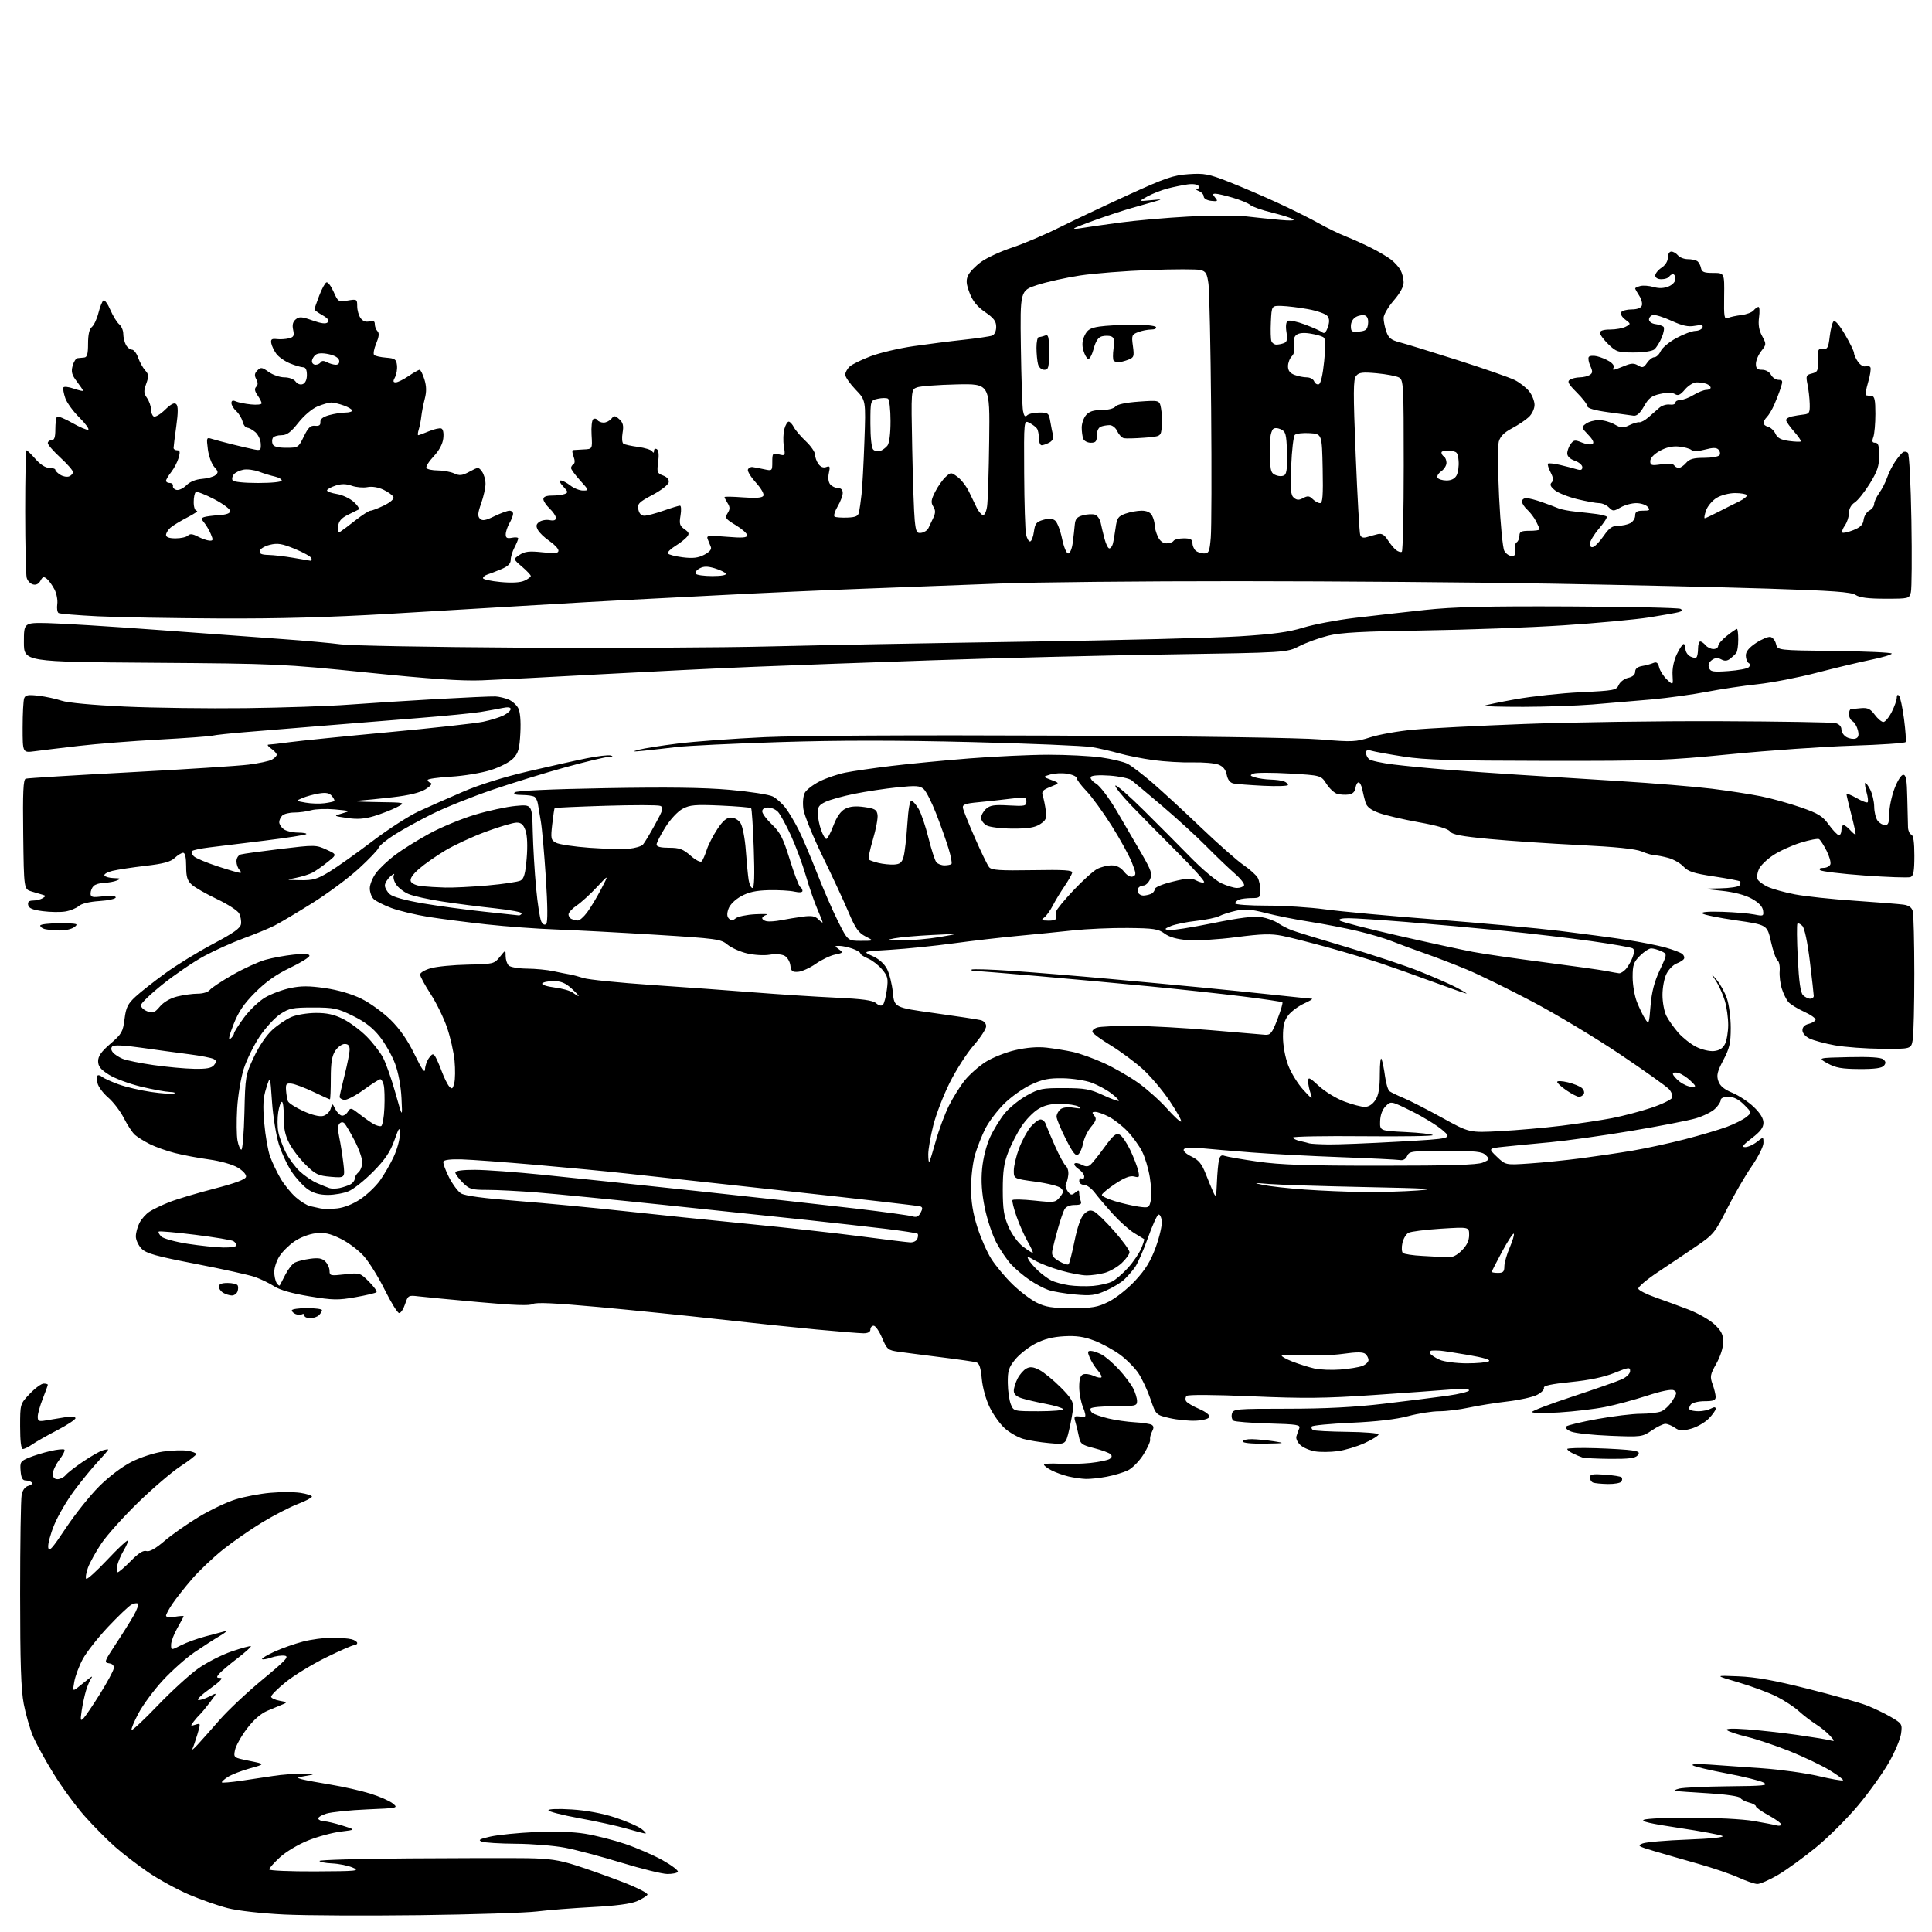 <?xml version="1.0" encoding="UTF-8" standalone="no"?>
<svg 
  version="1.1" 
  xmlns="http://www.w3.org/2000/svg" 
  xmlns:xlink="http://www.w3.org/1999/xlink" 
  xmlns:svg="http://www.w3.org/2000/svg"
  xmlns:rdf="http://www.w3.org/1999/02/22-rdf-syntax-ns#"
  xmlns:cc="http://creativecommons.org/ns#"
  xmlns:dc="http://purl.org/dc/elements/1.1/"
  viewBox="0 0 768 768"
  width="768"
  height="768"
>
<style>svg {background-color: white; }</style>"
<path stroke="none" fill="black" fill-rule="evenodd" d="M167.00,761.32C145.82,761.58 121.53,761.47 113.00,761.06C103.87,760.61 94.62,759.57 90.50,758.52C86.65,757.54 79.67,755.09 75.00,753.08C70.33,751.07 63.12,747.13 59.00,744.32C54.88,741.52 48.92,736.95 45.77,734.18C42.61,731.40 37.17,725.91 33.68,721.97C30.18,718.04 24.63,710.47 21.35,705.16C18.06,699.85 14.36,693.10 13.12,690.16C11.88,687.23 10.23,681.45 9.44,677.33C8.35,671.67 8.00,660.92 8.00,633.54C8.00,613.58 8.27,595.88 8.61,594.21C9.00,592.27 9.97,590.98 11.31,590.63C12.47,590.33 13.06,589.73 12.64,589.30C12.21,588.88 11.10,588.52 10.18,588.51C8.96,588.50 8.41,587.46 8.19,584.72C7.90,581.23 8.14,580.84 11.46,579.45C13.43,578.63 17.28,577.44 20.02,576.81C22.75,576.18 25.26,575.93 25.60,576.26C25.93,576.60 25.03,578.40 23.60,580.28C22.17,582.15 21.00,584.66 21.00,585.84C21.00,587.29 21.62,588.00 22.88,588.00C23.91,588.00 25.35,587.28 26.09,586.39C26.82,585.51 29.91,583.10 32.96,581.04C36.01,578.97 39.51,576.96 40.75,576.57C41.99,576.18 43.00,576.05 43.00,576.27C43.00,576.49 41.14,578.65 38.88,581.08C36.61,583.51 32.40,588.65 29.53,592.50C26.66,596.35 23.07,602.47 21.57,606.11C20.06,609.74 18.98,613.78 19.16,615.09C19.44,617.05 20.66,615.72 26.15,607.46C29.81,601.95 35.76,594.50 39.36,590.90C43.26,587.00 48.49,583.04 52.26,581.12C55.85,579.30 61.31,577.52 64.84,577.02C68.28,576.54 72.64,576.39 74.54,576.70C76.44,577.01 78.00,577.60 78.00,578.01C78.00,578.43 75.19,580.61 71.75,582.86C68.31,585.12 60.75,591.58 54.94,597.23C49.13,602.88 42.56,610.20 40.33,613.50C38.11,616.80 35.69,621.18 34.95,623.22C34.22,625.27 33.91,627.24 34.27,627.60C34.63,627.96 38.37,624.58 42.59,620.09C46.81,615.61 50.48,612.15 50.75,612.42C51.01,612.68 50.33,614.38 49.24,616.20C48.15,618.01 46.97,620.74 46.61,622.25C46.25,623.76 46.33,625.00 46.77,625.00C47.22,625.00 49.57,622.97 52.00,620.50C55.08,617.36 56.96,616.17 58.22,616.57C59.43,616.95 61.77,615.64 65.41,612.53C68.37,610.00 74.53,605.69 79.09,602.95C83.65,600.21 90.20,597.09 93.65,596.03C97.10,594.96 103.26,593.79 107.36,593.42C111.45,593.05 116.87,593.05 119.40,593.43C121.93,593.81 124.00,594.48 124.00,594.92C124.00,595.36 121.46,596.70 118.35,597.88C115.24,599.07 108.91,602.34 104.27,605.14C99.64,607.94 92.62,612.81 88.67,615.96C84.73,619.11 79.19,624.37 76.36,627.64C73.53,630.92 70.04,635.33 68.61,637.44C67.17,639.55 66.00,641.73 66.00,642.27C66.00,642.84 67.47,643.02 69.50,642.69C71.42,642.38 73.00,642.28 73.00,642.46C73.00,642.65 71.88,644.75 70.51,647.15C69.14,649.54 68.02,652.52 68.01,653.77C68.00,656.04 68.00,656.04 71.97,654.02C74.15,652.90 78.53,651.32 81.69,650.49C84.86,649.67 88.36,648.74 89.47,648.43C90.59,648.12 89.67,648.95 87.44,650.27C85.20,651.59 80.66,654.51 77.35,656.77C74.03,659.02 68.40,664.01 64.83,667.86C61.27,671.71 56.88,677.63 55.08,681.00C53.28,684.38 52.04,687.38 52.33,687.67C52.62,687.96 57.27,683.60 62.67,677.98C68.06,672.36 75.26,665.78 78.66,663.35C82.06,660.92 88.11,657.82 92.09,656.47C96.08,655.11 99.51,654.18 99.73,654.40C99.95,654.61 97.49,656.82 94.27,659.30C91.04,661.77 87.81,664.52 87.08,665.40C85.95,666.77 86.03,667.00 87.63,667.00C88.82,667.00 87.34,668.53 83.59,671.20C80.33,673.50 78.17,675.56 78.77,675.76C79.37,675.96 81.35,675.35 83.16,674.42C86.46,672.71 86.46,672.71 83.52,676.61C81.90,678.75 80.09,680.95 79.49,681.50C78.89,682.05 77.75,683.35 76.96,684.39C75.63,686.14 75.69,686.23 77.67,685.60C79.79,684.93 79.81,684.99 78.45,689.50C77.69,692.01 76.79,694.62 76.45,695.29C76.11,695.95 77.11,695.12 78.66,693.42C80.22,691.73 84.15,687.30 87.39,683.59C90.63,679.87 98.27,672.70 104.36,667.66C113.63,660.00 115.07,658.45 113.16,658.17C111.91,657.99 109.49,658.33 107.78,658.93C106.07,659.52 104.46,659.79 104.19,659.52C103.92,659.25 106.13,657.92 109.10,656.56C112.07,655.20 117.18,653.40 120.46,652.55C123.74,651.70 128.91,651.01 131.96,651.01C135.01,651.02 138.51,651.30 139.75,651.63C140.99,651.96 142.00,652.63 142.00,653.12C142.00,653.60 141.43,654.00 140.74,654.00C140.05,654.00 134.99,656.22 129.49,658.93C124.00,661.64 116.82,666.02 113.55,668.68C110.28,671.33 107.68,673.95 107.76,674.50C107.85,675.05 109.40,675.76 111.21,676.08C114.06,676.58 114.23,676.77 112.50,677.46C111.40,677.91 108.64,679.06 106.36,680.03C103.63,681.19 100.83,683.64 98.12,687.22C95.86,690.21 93.75,694.02 93.41,695.68C92.81,698.70 92.82,698.70 99.15,699.97C105.50,701.25 105.50,701.25 99.32,702.96C95.92,703.91 91.94,705.46 90.48,706.42C89.02,707.38 88.00,708.33 88.21,708.54C88.42,708.75 91.72,708.48 95.55,707.93C99.37,707.38 105.25,706.50 108.62,705.97C111.98,705.44 117.15,705.06 120.12,705.14C125.41,705.28 125.43,705.30 121.50,705.96C117.92,706.56 117.76,706.70 120.00,707.29C121.38,707.65 126.55,708.62 131.51,709.43C136.47,710.25 143.51,711.84 147.16,712.97C150.81,714.10 154.84,715.86 156.10,716.88C158.38,718.73 158.29,718.75 145.95,719.27C139.10,719.56 131.80,720.31 129.72,720.95C127.65,721.59 126.21,722.53 126.53,723.05C126.85,723.57 127.91,724.00 128.88,724.00C129.85,724.00 133.08,724.76 136.07,725.69C141.50,727.37 141.50,727.37 135.47,728.10C132.16,728.50 126.31,730.08 122.48,731.62C118.58,733.18 113.64,736.13 111.26,738.33C108.92,740.49 107.00,742.65 107.00,743.13C107.00,743.61 115.21,743.96 125.25,743.92C141.96,743.84 143.22,743.72 140.23,742.41C138.44,741.62 134.73,740.87 131.99,740.74C129.25,740.61 127.01,740.16 127.01,739.75C127.00,739.34 143.09,738.89 162.75,738.75C182.41,738.61 203.45,738.58 209.50,738.67C218.31,738.81 222.17,739.38 228.87,741.51C233.48,742.97 241.91,745.97 247.62,748.18C253.50,750.46 257.72,752.64 257.37,753.20C257.03,753.75 255.12,754.92 253.13,755.79C250.76,756.82 244.64,757.63 235.50,758.10C227.80,758.51 217.90,759.28 213.50,759.83C209.10,760.38 188.18,761.05 167.00,761.32zM698.52,748.92C697.41,748.87 694.06,747.72 691.08,746.36C688.10,745.00 680.90,742.54 675.08,740.90C669.26,739.25 661.35,736.98 657.50,735.83C651.12,733.94 650.72,733.68 653.00,732.80C654.38,732.27 662.41,731.58 670.85,731.27C680.20,730.92 685.60,730.36 684.67,729.83C683.83,729.36 676.02,727.92 667.32,726.62C655.89,724.91 652.05,724.01 653.50,723.38C654.60,722.90 663.15,722.52 672.50,722.54C681.85,722.56 692.88,723.15 697.00,723.86C701.12,724.57 705.29,725.37 706.25,725.64C707.21,725.91 708.00,725.73 708.00,725.23C708.00,724.73 705.75,723.09 703.00,721.60C700.25,720.10 698.00,718.50 698.00,718.05C698.00,717.59 696.77,716.91 695.26,716.53C693.75,716.15 692.21,715.34 691.83,714.72C691.42,714.06 686.22,713.29 679.32,712.87C672.82,712.48 666.83,712.06 666.00,711.96C665.17,711.85 665.85,711.42 667.50,711.00C669.15,710.58 677.92,710.17 687.00,710.08C701.41,709.94 703.18,709.75 701.00,708.58C699.62,707.85 693.10,706.23 686.50,704.98C679.90,703.73 673.83,702.31 673.00,701.80C672.06,701.23 674.49,701.10 679.50,701.44C683.90,701.74 693.38,702.40 700.56,702.92C707.74,703.43 717.79,704.83 722.88,706.02C727.97,707.22 732.36,707.98 732.63,707.71C732.90,707.44 730.50,705.63 727.31,703.69C724.11,701.76 717.00,698.36 711.50,696.15C706.00,693.94 698.35,691.37 694.50,690.43C690.65,689.49 687.05,688.29 686.50,687.75C685.85,687.12 688.67,687.01 694.50,687.44C699.45,687.81 708.23,688.78 714.00,689.60C719.77,690.43 725.62,691.37 727.00,691.70C729.50,692.30 729.50,692.30 727.50,690.02C726.40,688.77 723.88,686.71 721.91,685.46C719.93,684.20 716.85,681.83 715.06,680.20C713.27,678.56 709.32,675.97 706.28,674.43C703.24,672.89 696.42,670.36 691.13,668.80C681.50,665.97 681.50,665.97 691.00,666.36C697.95,666.65 705.33,667.97 718.50,671.29C728.41,673.78 738.87,676.72 741.75,677.81C744.63,678.91 749.07,681.02 751.61,682.51C756.09,685.13 756.22,685.35 755.71,689.15C755.42,691.31 753.23,696.50 750.84,700.67C748.45,704.85 742.98,712.49 738.67,717.65C734.36,722.81 726.86,730.30 722.00,734.28C717.14,738.27 710.33,743.21 706.86,745.27C703.39,747.32 699.64,748.96 698.52,748.92zM265.19,744.94C263.16,744.90 254.97,742.88 247.00,740.45C239.03,738.01 228.96,735.34 224.64,734.51C220.32,733.68 211.54,732.97 205.14,732.93C198.74,732.89 192.60,732.51 191.50,732.07C189.92,731.45 190.65,731.03 195.00,730.06C198.03,729.39 205.99,728.59 212.71,728.28C220.33,727.92 227.77,728.17 232.51,728.94C236.69,729.61 243.88,731.44 248.49,733.00C253.10,734.55 259.83,737.48 263.44,739.50C267.05,741.52 269.76,743.59 269.45,744.09C269.14,744.59 267.22,744.97 265.19,744.94zM256.50,728.86C255.95,728.81 252.57,727.92 249.00,726.89C245.43,725.85 236.99,724.00 230.25,722.77C223.51,721.54 218.00,720.12 218.00,719.62C218.00,719.09 221.90,718.95 227.25,719.29C233.11,719.66 239.43,720.83 244.50,722.49C248.90,723.93 253.62,725.97 255.00,727.03C256.38,728.09 257.05,728.91 256.50,728.86zM33.24,683.00C34.02,682.17 36.97,677.81 39.78,673.31C42.59,668.80 45.02,664.30 45.19,663.31C45.40,662.09 44.79,661.40 43.34,661.19C41.31,660.90 41.47,660.44 45.92,653.69C48.54,649.74 51.75,644.62 53.07,642.32C54.39,640.02 55.18,637.84 54.82,637.49C54.46,637.13 53.30,637.31 52.23,637.88C51.16,638.45 46.96,642.46 42.89,646.78C38.83,651.11 34.32,656.86 32.87,659.57C31.42,662.28 29.93,666.27 29.54,668.44C28.88,672.14 28.95,672.30 30.67,670.99C31.68,670.22 33.61,668.67 34.97,667.55C36.33,666.42 36.95,666.17 36.35,667.00C35.75,667.83 34.78,670.08 34.20,672.00C33.62,673.92 32.84,677.52 32.47,680.00C31.89,683.92 31.99,684.31 33.24,683.00zM639.19,589.92C636.61,589.88 633.94,589.62 633.25,589.34C632.56,589.06 632.00,588.14 632.00,587.30C632.00,586.04 633.08,585.84 637.98,586.19C641.27,586.43 644.24,586.90 644.58,587.25C644.92,587.59 644.90,588.35 644.54,588.93C644.18,589.52 641.77,589.96 639.19,589.92zM431.61,587.90C429.90,587.84 426.80,587.40 424.72,586.91C422.64,586.42 419.60,585.33 417.97,584.48C416.34,583.64 415.00,582.62 415.00,582.22C415.00,581.83 417.78,581.66 421.17,581.85C424.57,582.04 430.10,581.90 433.46,581.54C436.82,581.18 440.22,580.48 441.02,579.99C442.00,579.38 442.15,578.75 441.48,578.08C440.93,577.53 438.01,576.45 434.99,575.68C429.94,574.38 429.45,574.00 428.84,570.89C428.47,569.02 427.85,566.45 427.45,565.16C426.85,563.25 427.07,562.86 428.61,563.03C429.65,563.14 430.84,563.18 431.26,563.12C431.68,563.05 431.35,561.37 430.51,559.38C429.68,557.39 429.00,553.77 429.00,551.35C429.00,548.27 429.47,546.76 430.56,546.34C431.42,546.01 433.28,546.26 434.69,546.91C436.10,547.55 437.50,547.83 437.80,547.53C438.10,547.24 437.45,545.98 436.36,544.75C435.27,543.51 433.86,541.26 433.21,539.75C432.23,537.44 432.29,537.00 433.57,537.00C434.41,537.00 436.34,537.64 437.85,538.42C439.37,539.21 442.45,541.85 444.72,544.31C446.98,546.76 449.54,550.15 450.42,551.84C451.29,553.52 452.00,555.82 452.00,556.95C452.00,558.86 451.41,559.00 443.06,559.00C438.14,559.00 433.87,559.40 433.57,559.89C433.27,560.37 433.58,561.19 434.26,561.70C434.94,562.21 437.76,563.17 440.52,563.85C443.28,564.52 448.05,565.21 451.11,565.38C454.18,565.55 457.21,566.01 457.84,566.40C458.68,566.92 458.71,567.67 457.96,569.07C457.39,570.14 457.05,571.58 457.20,572.27C457.36,572.95 456.14,575.65 454.50,578.26C452.85,580.87 450.07,583.68 448.32,584.51C446.58,585.34 442.80,586.47 439.94,587.01C437.07,587.56 433.33,587.95 431.61,587.90zM640.13,579.92C634.83,579.88 629.83,579.62 629.00,579.35C628.17,579.08 626.49,578.36 625.25,577.76C624.01,577.16 623.00,576.36 623.00,576.00C623.00,575.63 628.06,575.48 634.25,575.67C640.44,575.86 647.00,576.26 648.82,576.57C651.58,577.02 651.94,577.36 650.95,578.56C650.05,579.64 647.36,579.98 640.13,579.92zM531.71,576.87C528.84,577.25 524.81,577.28 522.75,576.94C520.69,576.60 518.08,575.48 516.94,574.45C515.81,573.42 515.08,571.89 515.33,571.04C515.57,570.19 516.08,568.76 516.45,567.85C517.06,566.38 515.75,566.17 504.32,565.85C497.27,565.65 490.98,565.16 490.34,564.75C489.71,564.33 489.42,563.10 489.71,562.00C490.21,560.08 491.08,560.00 511.87,559.99C526.92,559.98 538.52,559.38 550.00,558.02C559.08,556.95 570.44,555.53 575.25,554.86C580.06,554.18 584.00,553.21 584.00,552.68C584.00,552.10 581.13,551.97 576.75,552.34C572.76,552.68 558.97,553.68 546.10,554.55C526.64,555.87 518.48,555.96 497.66,555.06C482.42,554.41 472.25,554.35 471.69,554.91C471.19,555.41 471.10,556.35 471.50,557.00C471.89,557.64 474.23,559.03 476.69,560.08C479.28,561.19 480.99,562.53 480.75,563.25C480.52,563.98 478.28,564.60 475.42,564.75C472.71,564.88 468.02,564.42 465.00,563.73C459.50,562.46 459.50,562.46 457.34,556.16C456.15,552.69 454.00,548.09 452.57,545.93C451.14,543.77 447.84,540.43 445.24,538.51C442.63,536.60 438.02,534.08 435.00,532.92C430.88,531.35 427.86,530.91 422.99,531.18C418.44,531.43 414.98,532.32 411.49,534.15C408.75,535.58 405.17,538.42 403.52,540.45C400.96,543.62 400.54,544.95 400.61,549.82C400.65,552.95 401.20,556.74 401.82,558.25C402.95,560.99 402.98,561.00 413.03,561.00C418.58,561.00 422.88,560.61 422.58,560.13C422.29,559.66 419.23,558.73 415.77,558.08C412.32,557.43 408.04,556.43 406.25,555.87C404.03,555.17 403.00,554.22 403.00,552.87C403.00,551.79 403.68,549.59 404.51,547.98C405.34,546.37 406.91,544.58 408.00,544.00C409.50,543.20 410.76,543.34 413.18,544.59C414.94,545.50 418.72,548.59 421.58,551.45C425.72,555.59 426.74,557.25 426.58,559.58C426.47,561.18 425.76,565.15 425.00,568.38C423.62,574.26 423.62,574.26 417.06,573.66C413.45,573.34 408.80,572.58 406.72,571.98C404.65,571.38 401.40,569.53 399.51,567.88C397.62,566.22 394.90,562.44 393.45,559.49C391.92,556.37 390.59,551.59 390.27,548.08C389.88,543.72 389.28,541.91 388.11,541.56C387.23,541.29 380.88,540.37 374.00,539.52C367.12,538.66 359.52,537.67 357.10,537.33C352.98,536.74 352.57,536.39 350.65,531.85C349.52,529.18 348.02,527.00 347.30,527.00C346.59,527.00 346.00,527.67 346.00,528.50C346.00,529.47 345.03,530.00 343.25,530.00C341.74,529.99 333.30,529.31 324.50,528.49C315.70,527.66 298.15,525.82 285.50,524.40C272.85,522.98 251.47,520.81 238.00,519.57C220.61,517.98 213.01,517.63 211.81,518.37C210.62,519.10 204.29,518.88 190.31,517.61C179.41,516.63 168.64,515.59 166.36,515.32C162.34,514.83 162.18,514.92 161.03,518.41C160.38,520.38 159.32,521.98 158.67,521.96C158.03,521.94 155.47,517.83 153.00,512.83C150.53,507.83 146.80,501.79 144.71,499.42C142.63,497.05 138.46,493.90 135.44,492.43C131.12,490.31 129.00,489.85 125.46,490.25C122.84,490.55 119.28,491.92 116.97,493.52C114.78,495.04 112.09,497.73 111.00,499.51C109.90,501.28 109.01,504.03 109.02,505.62C109.02,507.20 109.45,509.16 109.96,509.97C110.47,510.78 111.03,511.23 111.20,510.97C111.36,510.71 112.38,508.78 113.44,506.68C114.51,504.58 116.18,502.44 117.15,501.92C118.13,501.40 120.88,500.70 123.28,500.38C126.60,499.92 128.03,500.18 129.32,501.46C130.24,502.39 131.00,504.07 131.00,505.20C131.00,507.13 131.39,507.21 137.05,506.57C143.01,505.90 143.14,505.94 146.68,509.48C148.65,511.45 149.99,513.34 149.66,513.67C149.33,514.01 145.55,514.90 141.28,515.66C134.37,516.88 132.32,516.84 123.00,515.31C116.13,514.18 111.29,512.81 109.00,511.33C107.08,510.09 103.63,508.42 101.35,507.62C99.07,506.82 88.51,504.48 77.90,502.43C62.09,499.37 58.19,498.29 56.30,496.40C55.04,495.13 54.00,492.92 54.00,491.50C54.00,490.07 54.65,487.64 55.45,486.10C56.25,484.56 58.03,482.55 59.42,481.65C60.80,480.74 64.31,479.05 67.22,477.90C70.12,476.74 78.12,474.34 85.00,472.56C93.62,470.33 97.59,468.84 97.80,467.79C97.97,466.90 96.57,465.35 94.45,464.10C92.37,462.88 87.52,461.51 83.15,460.91C78.94,460.34 72.83,459.19 69.56,458.36C66.29,457.53 61.79,455.93 59.56,454.81C57.33,453.68 54.66,452.03 53.64,451.13C52.62,450.24 50.65,447.25 49.26,444.50C47.87,441.75 45.05,438.05 42.99,436.28C40.93,434.50 39.03,431.93 38.76,430.55C38.50,429.17 38.52,427.82 38.80,427.53C39.08,427.25 39.88,427.49 40.58,428.07C41.28,428.64 44.19,429.97 47.07,431.02C49.94,432.07 55.79,433.45 60.08,434.07C64.36,434.70 68.46,434.97 69.18,434.68C69.91,434.39 69.15,434.12 67.50,434.07C65.85,434.02 60.70,433.08 56.06,431.96C51.41,430.85 45.67,428.71 43.31,427.22C39.97,425.11 39.00,423.89 39.00,421.81C39.00,419.82 40.29,418.00 43.91,414.88C48.37,411.04 48.87,410.17 49.50,405.13C50.08,400.48 50.78,399.05 53.85,396.21C55.86,394.35 61.21,390.14 65.74,386.85C70.28,383.56 78.83,378.31 84.74,375.19C92.87,370.89 95.58,368.96 95.81,367.30C95.98,366.09 95.64,364.19 95.04,363.08C94.45,361.97 90.48,359.41 86.23,357.39C81.98,355.37 77.49,352.81 76.25,351.69C74.45,350.06 74.00,348.58 74.00,344.33C74.00,340.89 73.58,339.00 72.81,339.00C72.16,339.00 70.65,339.92 69.45,341.05C67.81,342.59 64.94,343.37 57.88,344.18C52.72,344.78 46.80,345.68 44.72,346.18C42.64,346.68 41.20,347.52 41.53,348.05C41.85,348.57 43.55,349.03 45.31,349.07C48.00,349.13 48.19,349.28 46.50,350.00C45.40,350.47 43.13,350.89 41.45,350.93C39.77,350.97 37.86,351.54 37.20,352.20C36.54,352.86 36.00,354.19 36.00,355.15C36.00,356.67 36.68,356.83 41.00,356.31C44.13,355.94 46.00,356.10 46.00,356.74C46.00,357.31 43.10,357.95 39.56,358.18C35.63,358.43 32.41,359.20 31.31,360.17C30.31,361.04 27.93,362.01 26.00,362.33C24.07,362.66 20.03,362.60 17.01,362.21C12.93,361.68 11.44,361.05 11.19,359.75C10.95,358.49 11.51,358.00 13.18,357.98C14.45,357.98 16.16,357.55 16.97,357.04C18.27,356.22 18.27,356.06 16.97,355.69C16.16,355.46 14.15,354.86 12.50,354.36C9.50,353.45 9.50,353.45 9.23,331.70C9.02,314.82 9.24,309.86 10.23,309.54C10.93,309.31 29.50,308.17 51.50,307.00C73.50,305.83 94.77,304.46 98.78,303.95C102.78,303.45 106.94,302.57 108.03,301.99C109.11,301.41 110.00,300.52 110.00,300.02C110.00,299.52 109.00,298.41 107.78,297.56C106.56,296.70 106.07,296.00 106.71,296.00C107.34,296.00 111.15,295.56 115.18,295.02C119.20,294.48 136.93,292.69 154.56,291.05C172.20,289.41 189.07,287.54 192.06,286.91C195.05,286.27 198.74,285.12 200.25,284.35C201.76,283.58 203.00,282.45 203.00,281.85C203.00,281.14 201.86,280.99 199.75,281.44C197.96,281.81 194.03,282.52 191.00,283.02C187.97,283.51 176.72,284.61 166.00,285.46C155.28,286.31 137.95,287.71 127.50,288.57C117.05,289.43 103.55,290.54 97.50,291.03C91.45,291.52 85.60,292.15 84.50,292.43C83.40,292.71 73.81,293.41 63.19,293.99C52.57,294.56 38.17,295.70 31.19,296.52C24.21,297.33 16.36,298.28 13.75,298.63C9.00,299.26 9.00,299.26 9.00,289.21C9.00,283.68 9.28,278.44 9.61,277.56C10.11,276.26 11.20,276.08 15.36,276.57C18.19,276.91 22.30,277.80 24.50,278.54C26.89,279.36 36.97,280.29 49.50,280.87C61.05,281.40 82.65,281.68 97.50,281.50C112.35,281.32 130.80,280.70 138.50,280.12C146.20,279.55 161.95,278.55 173.50,277.89C185.05,277.24 195.62,276.77 197.00,276.85C198.38,276.93 200.68,277.47 202.12,278.06C203.56,278.65 205.29,280.18 205.98,281.46C206.78,282.95 207.09,286.52 206.85,291.33C206.53,297.63 206.07,299.30 204.04,301.46C202.66,302.92 198.78,304.94 195.06,306.12C191.43,307.27 184.37,308.44 179.25,308.74C174.16,309.03 170.00,309.62 170.00,310.05C170.00,310.48 170.56,311.03 171.25,311.26C171.96,311.51 171.06,312.57 169.15,313.75C166.92,315.11 162.56,316.17 156.15,316.91C150.84,317.51 144.47,318.16 142.00,318.33C139.53,318.51 142.88,318.73 149.46,318.83C161.42,319.00 161.42,319.00 157.64,320.93C155.55,321.99 151.52,323.56 148.67,324.42C144.86,325.56 142.05,325.76 138.00,325.16C132.50,324.35 132.50,324.35 136.00,323.35C139.44,322.36 139.39,322.34 133.18,321.76C129.71,321.44 125.44,321.59 123.69,322.09C121.94,322.59 118.91,323.00 116.96,323.00C115.00,323.00 112.86,323.54 112.20,324.20C111.54,324.86 111.00,326.05 111.00,326.84C111.00,327.63 111.79,328.88 112.75,329.61C113.71,330.34 116.26,330.95 118.42,330.97C120.57,330.99 122.07,331.27 121.74,331.59C121.41,331.92 114.03,333.07 105.32,334.15C96.62,335.23 86.70,336.45 83.29,336.85C79.87,337.26 76.74,337.92 76.34,338.32C75.95,338.72 76.27,339.66 77.06,340.40C77.85,341.15 82.10,342.94 86.50,344.38C90.91,345.82 94.93,347.00 95.45,347.00C95.97,347.00 95.86,346.46 95.20,345.80C94.54,345.14 94.00,343.60 94.00,342.37C94.00,341.09 94.75,339.92 95.75,339.65C96.71,339.38 103.80,338.40 111.50,337.47C125.15,335.83 125.61,335.83 129.74,337.73C133.99,339.67 133.99,339.67 130.24,342.67C128.18,344.33 125.47,346.23 124.20,346.90C122.94,347.57 120.02,348.49 117.70,348.95C113.50,349.78 113.50,349.78 119.37,349.89C124.40,349.98 126.05,349.51 130.87,346.58C133.97,344.69 141.68,339.23 148.00,334.42C154.32,329.62 162.65,324.25 166.50,322.49C170.35,320.72 178.22,317.24 184.00,314.75C190.56,311.92 200.31,308.87 210.00,306.61C218.53,304.62 228.99,302.28 233.25,301.42C237.51,300.56 241.79,300.06 242.75,300.31C243.90,300.61 243.61,300.81 241.92,300.88C240.50,300.95 232.85,302.78 224.92,304.96C216.99,307.13 203.87,311.18 195.76,313.94C187.66,316.71 176.86,321.04 171.76,323.58C166.67,326.12 159.91,329.84 156.75,331.85C153.59,333.86 150.78,336.18 150.51,337.00C150.24,337.83 146.70,341.55 142.64,345.27C138.59,348.99 130.30,355.14 124.22,358.95C118.14,362.76 111.36,366.80 109.15,367.92C106.94,369.05 101.46,371.31 96.97,372.95C92.48,374.59 85.39,377.77 81.22,380.02C77.05,382.27 69.67,387.28 64.82,391.15C59.97,395.01 56.00,398.82 56.00,399.61C56.00,400.40 57.15,401.49 58.56,402.02C60.78,402.87 61.46,402.60 63.55,400.12C65.04,398.35 67.68,396.81 70.43,396.12C72.88,395.51 76.55,395.00 78.58,395.00C80.67,395.00 82.76,394.36 83.39,393.53C84.00,392.71 88.10,390.00 92.50,387.49C96.90,384.99 102.75,382.31 105.50,381.54C108.25,380.76 113.31,379.83 116.75,379.47C121.10,379.01 123.00,379.14 123.00,379.93C123.00,380.55 119.51,382.71 115.25,384.74C109.87,387.31 105.66,390.28 101.48,394.47C96.91,399.05 94.81,402.14 92.79,407.32C91.07,411.72 90.63,413.72 91.56,412.95C92.35,412.29 93.00,411.34 93.00,410.83C93.00,410.33 94.80,407.48 97.00,404.50C99.20,401.52 102.98,397.93 105.39,396.51C107.80,395.10 112.30,393.41 115.38,392.77C119.69,391.86 122.89,391.87 129.24,392.79C134.42,393.54 139.79,395.11 143.66,397.01C147.04,398.67 152.27,402.45 155.27,405.40C158.98,409.06 162.02,413.44 164.79,419.13C167.75,425.21 168.89,426.81 168.96,425.00C169.02,423.62 169.74,421.60 170.57,420.50C171.87,418.79 172.21,418.72 173.03,420.00C173.55,420.83 174.73,423.52 175.65,426.00C176.57,428.48 177.90,431.13 178.60,431.91C179.68,433.09 179.99,432.87 180.58,430.55C180.96,429.03 181.01,425.02 180.69,421.64C180.37,418.27 179.04,412.35 177.72,408.50C176.41,404.65 173.45,398.62 171.16,395.09C168.87,391.57 167.00,388.10 167.00,387.38C167.00,386.66 168.91,385.54 171.25,384.88C173.59,384.21 180.20,383.57 185.95,383.45C196.14,383.24 196.46,383.16 198.70,380.37C200.99,377.50 200.99,377.50 201.00,380.05C201.00,381.45 201.54,383.14 202.20,383.80C202.86,384.46 206.12,385.02 209.45,385.04C212.78,385.07 217.53,385.52 220.00,386.06C222.47,386.59 225.40,387.18 226.50,387.35C227.60,387.53 230.07,388.19 232.00,388.80C233.93,389.42 246.07,390.65 259.00,391.53C271.93,392.40 290.38,393.75 300.00,394.51C309.62,395.27 324.02,396.20 332.00,396.57C342.94,397.08 346.94,397.63 348.27,398.80C349.36,399.75 350.40,399.99 350.96,399.43C351.47,398.92 352.18,396.23 352.54,393.45C353.13,388.95 352.92,388.06 350.62,385.33C349.20,383.64 346.68,381.70 345.02,381.01C343.36,380.32 342.00,379.41 342.00,378.98C342.00,378.55 340.58,377.70 338.85,377.10C337.12,376.49 334.78,376.00 333.66,376.00C331.68,376.00 331.68,376.04 333.50,377.38C335.26,378.66 335.16,378.80 331.94,379.46C330.05,379.85 326.59,381.51 324.25,383.15C321.91,384.78 318.76,386.21 317.25,386.31C314.94,386.47 314.45,386.06 314.18,383.75C314.01,382.24 312.96,380.52 311.86,379.92C310.71,379.31 308.17,379.13 305.90,379.52C303.71,379.89 299.69,379.65 296.91,378.98C294.15,378.32 290.66,376.74 289.15,375.48C286.59,373.32 284.86,373.08 260.46,371.57C246.18,370.69 228.43,369.75 221.00,369.48C213.57,369.22 201.20,368.31 193.50,367.47C185.80,366.63 175.36,365.28 170.31,364.48C165.25,363.67 158.61,362.08 155.56,360.94C152.50,359.79 149.32,358.18 148.50,357.36C147.67,356.53 147.00,354.63 147.00,353.12C147.00,351.62 148.11,348.89 149.46,347.06C150.81,345.23 154.23,341.99 157.07,339.86C159.90,337.73 166.03,333.91 170.69,331.37C175.34,328.83 183.48,325.46 188.78,323.87C194.07,322.28 201.35,320.70 204.96,320.37C211.52,319.76 211.52,319.76 211.78,330.63C211.92,336.61 212.52,346.67 213.11,352.98C213.70,359.30 214.63,365.31 215.18,366.34C215.82,367.54 216.53,367.87 217.15,367.25C217.76,366.64 217.70,360.02 216.98,348.90C216.36,339.33 215.47,329.25 214.99,326.50C214.51,323.75 213.98,320.60 213.81,319.50C213.64,318.40 213.05,317.17 212.50,316.77C211.95,316.36 209.72,316.02 207.55,316.02C204.83,316.00 203.92,315.68 204.63,314.97C205.28,314.32 218.72,313.70 240.62,313.31C265.40,312.87 279.77,313.06 290.03,313.96C297.99,314.66 305.71,315.85 307.20,316.61C308.68,317.38 310.99,319.46 312.34,321.25C313.68,323.04 315.99,326.93 317.48,329.89C318.96,332.86 322.22,340.51 324.71,346.89C327.20,353.28 330.99,361.99 333.13,366.25C337.02,374.00 337.02,374.00 342.26,374.00C347.50,374.00 347.50,374.00 344.07,372.25C341.27,370.82 340.03,369.06 337.31,362.63C335.48,358.30 330.83,348.28 326.97,340.37C323.11,332.45 319.69,324.02 319.36,321.64C319.02,319.10 319.25,316.41 319.92,315.15C320.55,313.97 323.19,311.93 325.79,310.62C328.38,309.31 332.98,307.74 336.00,307.13C339.02,306.52 347.27,305.32 354.33,304.47C361.39,303.62 375.34,302.27 385.33,301.48C395.32,300.69 409.43,300.03 416.68,300.02C423.93,300.01 433.36,300.49 437.64,301.08C441.92,301.68 446.68,302.82 448.22,303.61C449.76,304.41 454.19,307.79 458.06,311.12C461.93,314.46 470.63,322.47 477.38,328.93C484.14,335.39 491.76,342.11 494.32,343.87C496.88,345.63 499.43,347.93 499.99,348.97C500.54,350.02 501.00,352.25 501.00,353.93C501.00,356.76 500.73,357.00 497.58,357.00C495.70,357.00 493.45,357.27 492.58,357.61C491.71,357.94 491.00,358.62 491.00,359.11C491.00,359.60 496.61,360.00 503.47,360.00C510.32,360.00 520.78,360.67 526.72,361.48C532.65,362.30 552.35,364.11 570.50,365.51C588.65,366.91 610.92,368.95 620.00,370.05C629.08,371.16 641.00,372.75 646.50,373.59C652.00,374.43 658.98,375.81 662.00,376.65C665.02,377.50 668.06,378.65 668.74,379.21C669.42,379.77 669.71,380.65 669.39,381.17C669.07,381.70 667.75,382.53 666.45,383.02C665.16,383.51 663.37,385.32 662.48,387.05C661.58,388.78 660.86,392.55 660.86,395.50C660.86,398.43 661.57,402.21 662.45,403.90C663.32,405.59 665.45,408.58 667.17,410.55C668.90,412.51 672.07,415.02 674.23,416.12C676.41,417.23 679.55,417.98 681.30,417.81C683.48,417.60 684.84,416.73 685.71,415.00C686.40,413.62 686.98,410.21 686.99,407.41C686.99,404.61 686.38,400.25 685.62,397.73C684.86,395.21 683.25,391.65 682.04,389.82C679.83,386.50 679.83,386.50 682.41,389.50C683.82,391.15 685.66,394.49 686.49,396.93C687.32,399.36 688.00,404.61 688.00,408.58C688.00,414.64 687.53,416.70 685.05,421.40C682.63,426.01 682.28,427.49 683.07,429.75C683.74,431.69 685.39,433.06 688.62,434.39C691.15,435.44 694.97,437.95 697.11,439.99C699.69,442.44 701.00,444.57 701.00,446.30C701.00,448.23 699.79,449.83 696.36,452.45C692.85,455.13 692.20,456.00 693.72,456.00C694.83,456.00 696.92,455.07 698.37,453.93C701.00,451.85 701.00,451.85 701.00,454.36C701.00,455.74 698.88,459.94 696.29,463.69C693.70,467.43 689.31,475.00 686.54,480.50C681.78,489.94 681.11,490.77 674.50,495.28C670.65,497.91 663.76,502.54 659.18,505.58C654.61,508.61 651.04,511.64 651.26,512.30C651.48,512.96 654.54,514.51 658.08,515.75C661.61,516.99 667.55,519.17 671.29,520.60C675.02,522.04 679.63,524.68 681.54,526.47C684.29,529.06 685.00,530.51 685.00,533.47C685.00,535.68 683.89,539.18 682.28,542.05C679.82,546.42 679.67,547.21 680.78,550.26C681.45,552.12 682.00,554.40 682.00,555.32C682.00,556.64 681.05,557.00 677.62,557.00C675.18,557.00 672.75,557.59 672.13,558.34C671.52,559.08 671.31,559.98 671.68,560.34C672.04,560.70 673.64,561.00 675.23,561.00C676.83,561.00 679.00,560.53 680.07,559.96C681.44,559.23 682.00,559.25 682.00,560.04C682.00,560.65 680.72,562.43 679.16,564.00C677.59,565.56 674.44,567.34 672.14,567.96C668.69,568.89 667.58,568.82 665.76,567.54C664.55,566.69 662.86,566.00 662.01,566.00C661.16,566.00 658.72,567.18 656.60,568.63C652.81,571.20 652.48,571.25 640.11,570.75C633.18,570.48 626.19,569.73 624.59,569.09C622.86,568.40 622.05,567.56 622.59,567.04C623.09,566.56 628.66,565.22 634.96,564.08C641.27,562.94 649.00,562.00 652.15,562.00C655.30,562.00 658.96,561.59 660.28,561.08C661.61,560.58 663.65,558.67 664.80,556.84C666.62,553.97 666.70,553.41 665.39,552.68C664.43,552.14 660.54,552.92 654.69,554.83C649.64,556.48 642.12,558.50 638.00,559.31C633.88,560.13 625.66,561.10 619.75,561.47C613.84,561.83 609.00,561.76 609.00,561.29C609.00,560.83 616.31,558.05 625.25,555.11C634.19,552.17 642.96,549.10 644.75,548.27C646.63,547.40 648.00,546.02 648.00,545.00C648.00,543.39 647.45,543.46 641.77,545.75C637.61,547.43 631.84,548.64 624.43,549.38C616.67,550.16 613.45,550.86 613.73,551.69C613.95,552.35 612.73,553.61 611.01,554.49C609.30,555.38 603.99,556.56 599.20,557.11C594.42,557.66 587.51,558.77 583.86,559.56C580.20,560.35 574.92,561.00 572.12,561.00C569.32,561.00 563.75,561.87 559.76,562.94C555.02,564.21 547.19,565.12 537.23,565.57C528.83,565.95 521.74,566.62 521.46,567.06C521.19,567.50 521.40,568.13 521.92,568.45C522.44,568.77 528.52,569.10 535.44,569.18C542.35,569.25 548.00,569.72 548.00,570.21C548.00,570.71 545.51,572.25 542.46,573.65C539.41,575.04 534.58,576.49 531.71,576.87zM9.10,576.00C8.38,576.00 8.00,572.87 8.00,567.04C8.00,558.08 8.00,558.08 11.85,554.04C13.96,551.82 16.44,550.00 17.35,550.00C18.26,550.00 19.00,550.21 19.00,550.46C19.00,550.72 18.10,553.21 17.00,556.00C15.90,558.79 15.00,562.01 15.00,563.15C15.00,564.94 15.44,565.14 18.25,564.64C20.04,564.32 23.41,563.76 25.75,563.40C28.36,563.00 30.00,563.13 30.00,563.75C30.00,564.30 26.74,566.45 22.75,568.53C18.76,570.60 14.31,573.13 12.85,574.15C11.39,575.17 9.70,576.00 9.10,576.00zM502.75,573.87C497.49,573.95 494.00,573.60 494.00,573.00C494.00,572.45 495.69,572.04 497.75,572.09C499.81,572.14 503.75,572.53 506.50,572.95C511.09,573.67 510.78,573.74 502.75,573.87zM532.76,544.42C536.20,544.16 540.14,543.52 541.51,543.00C542.88,542.48 544.00,541.42 544.00,540.65C544.00,539.88 543.42,538.76 542.71,538.18C541.80,537.42 539.24,537.41 533.96,538.16C529.86,538.74 522.81,538.99 518.30,538.72C513.79,538.45 509.85,538.49 509.53,538.80C509.22,539.12 511.11,540.21 513.73,541.24C516.35,542.26 520.30,543.50 522.50,544.00C524.70,544.49 529.32,544.68 532.76,544.42zM583.00,541.95C587.12,541.96 591.10,541.59 591.84,541.12C592.70,540.57 589.85,539.70 583.84,538.66C578.70,537.78 573.60,536.99 572.50,536.91C571.40,536.83 569.91,536.82 569.19,536.88C568.47,536.95 568.19,537.49 568.56,538.10C568.93,538.70 570.65,539.81 572.37,540.56C574.09,541.31 578.88,541.93 583.00,541.95zM123.30,524.00C122.03,524.00 121.00,523.52 121.00,522.94C121.00,522.36 120.59,522.13 120.09,522.44C119.59,522.75 118.46,522.73 117.59,522.40C116.72,522.06 116.00,521.38 116.00,520.89C116.00,520.40 118.70,520.00 122.00,520.00C125.30,520.00 128.00,520.36 128.00,520.80C128.00,521.24 127.46,522.14 126.80,522.80C126.14,523.46 124.56,524.00 123.30,524.00zM426.05,520.00C434.31,520.00 436.31,519.65 440.76,517.43C443.61,516.01 448.33,512.26 451.32,509.02C455.37,504.64 457.42,501.30 459.45,495.73C460.94,491.64 462.01,486.99 461.83,485.40C461.65,483.80 461.05,482.64 460.50,482.82C459.95,483.00 458.07,487.16 456.32,492.07C454.57,496.98 452.25,502.24 451.17,503.75C450.08,505.26 448.13,507.49 446.84,508.70C445.54,509.91 442.27,511.88 439.57,513.07C435.37,514.93 433.59,515.15 427.37,514.58C423.36,514.22 418.60,513.42 416.79,512.80C414.98,512.19 411.59,510.39 409.27,508.80C406.94,507.22 403.68,504.48 402.03,502.71C400.37,500.95 397.70,497.02 396.09,494.00C394.48,490.98 392.39,484.71 391.45,480.07C390.25,474.13 389.94,469.56 390.40,464.60C390.79,460.45 392.08,455.32 393.55,452.10C394.93,449.10 397.57,444.80 399.41,442.54C401.26,440.29 405.19,437.11 408.14,435.47C413.04,432.75 414.31,432.50 423.00,432.53C431.21,432.55 433.30,432.93 438.40,435.29C441.65,436.80 444.49,437.84 444.72,437.61C444.95,437.39 443.61,436.04 441.75,434.62C439.89,433.20 436.37,431.30 433.93,430.39C431.49,429.48 426.35,428.69 422.50,428.62C416.85,428.54 414.39,429.03 409.76,431.20C406.61,432.67 401.81,436.10 399.10,438.81C396.39,441.52 393.05,445.93 391.69,448.62C390.34,451.30 388.50,455.94 387.61,458.93C386.73,461.92 386.00,467.86 386.00,472.13C386.00,477.61 386.73,482.20 388.47,487.70C389.82,491.99 392.33,497.71 394.05,500.42C395.77,503.13 399.55,507.66 402.46,510.50C405.37,513.34 409.72,516.64 412.12,517.83C415.69,519.60 418.27,520.00 426.05,520.00zM92.14,514.97C91.24,514.95 89.71,514.48 88.75,513.92C87.79,513.36 87.00,512.25 87.00,511.45C87.00,510.46 88.10,510.00 90.44,510.00C92.33,510.00 94.13,510.41 94.44,510.91C94.75,511.41 94.73,512.54 94.40,513.41C94.06,514.28 93.05,514.99 92.14,514.97zM434.50,511.17C437.25,510.93 440.66,510.15 442.08,509.43C443.49,508.72 446.35,506.25 448.42,503.95C450.50,501.66 452.85,498.21 453.66,496.28C454.46,494.36 454.98,492.69 454.81,492.57C454.64,492.45 452.89,491.38 450.91,490.19C448.94,489.01 445.12,485.59 442.41,482.61C439.71,479.62 436.45,475.78 435.17,474.09C433.89,472.39 431.98,471.00 430.92,471.00C429.85,471.00 429.00,470.31 429.00,469.44C429.00,468.58 429.45,468.16 430.00,468.50C430.55,468.84 431.00,468.47 431.00,467.68C431.00,466.89 429.99,465.56 428.75,464.73C427.51,463.90 426.80,462.91 427.16,462.53C427.53,462.15 428.80,462.36 429.98,462.99C431.52,463.81 432.49,463.83 433.43,463.06C434.14,462.47 436.67,459.31 439.04,456.05C442.58,451.19 443.68,450.29 445.10,451.06C446.06,451.57 447.96,454.35 449.33,457.24C450.69,460.13 452.10,463.80 452.46,465.38C453.04,468.00 452.90,468.21 450.85,467.67C449.26,467.26 447.01,468.13 443.29,470.59C440.38,472.53 438.00,474.52 438.00,475.01C438.00,475.51 440.36,476.63 443.25,477.50C446.14,478.37 450.36,479.34 452.64,479.66C456.61,480.22 456.82,480.11 457.44,477.27C457.80,475.64 457.64,471.48 457.08,468.03C456.53,464.57 455.12,459.89 453.95,457.62C452.78,455.36 450.18,451.77 448.16,449.67C446.15,447.56 442.83,444.97 440.79,443.92C438.75,442.86 436.33,442.00 435.42,442.00C434.06,442.00 433.98,442.27 434.98,443.48C435.98,444.68 435.75,445.51 433.73,447.91C432.37,449.53 430.96,452.42 430.60,454.33C430.24,456.24 429.36,458.29 428.64,458.89C427.61,459.74 426.53,458.40 423.66,452.74C421.64,448.76 419.99,444.77 420.00,443.87C420.00,442.98 420.68,441.68 421.51,440.99C422.45,440.21 424.42,439.96 426.76,440.33C429.64,440.78 430.09,440.68 428.69,439.87C427.70,439.30 424.47,438.81 421.52,438.79C417.70,438.75 415.15,439.36 412.65,440.91C410.72,442.10 407.76,445.15 406.09,447.68C404.41,450.22 402.04,454.81 400.82,457.89C399.09,462.29 398.62,465.54 398.62,473.00C398.63,480.71 399.06,483.48 400.92,487.71C402.20,490.63 404.68,494.04 406.54,495.46C408.37,496.86 410.14,498.00 410.48,498.00C410.81,498.00 409.97,496.09 408.62,493.75C407.26,491.41 405.23,486.85 404.10,483.61C402.98,480.37 402.24,477.42 402.47,477.05C402.70,476.68 406.62,476.77 411.18,477.25C419.09,478.09 419.56,478.02 421.29,475.90C422.82,474.01 422.88,473.45 421.72,472.29C420.97,471.54 416.45,470.39 411.68,469.74C403.00,468.56 403.00,468.56 403.00,465.32C403.00,463.53 403.93,459.58 405.08,456.52C406.22,453.47 408.29,449.63 409.67,447.98C411.05,446.34 412.83,445.00 413.62,445.00C414.41,445.00 415.33,445.79 415.65,446.75C415.98,447.71 417.64,451.65 419.35,455.50C421.06,459.35 423.02,462.95 423.70,463.50C424.39,464.05 424.82,465.64 424.66,467.04C424.50,468.44 424.08,470.06 423.72,470.64C423.36,471.23 423.68,472.54 424.42,473.56C425.58,475.14 426.03,475.22 427.39,474.09C428.75,472.96 429.00,472.99 429.00,474.30C429.00,475.14 429.27,476.55 429.61,477.42C430.08,478.65 429.53,479.00 427.14,479.00C425.23,479.00 423.71,479.67 423.13,480.76C422.61,481.72 421.43,485.21 420.50,488.51C419.57,491.80 418.60,495.62 418.33,497.00C417.95,499.00 418.49,499.87 421.00,501.35C422.72,502.36 424.42,502.91 424.77,502.56C425.12,502.22 426.19,498.04 427.15,493.29C428.27,487.78 429.63,483.93 430.90,482.65C432.41,481.15 433.39,480.88 434.89,481.58C435.98,482.08 439.60,485.60 442.94,489.40C446.27,493.19 449.00,496.95 449.00,497.75C449.00,498.54 447.61,500.49 445.92,502.07C444.23,503.66 441.19,505.41 439.17,505.97C437.15,506.53 433.92,506.99 432.00,506.99C430.07,507.00 425.42,506.12 421.65,505.04C417.89,503.97 413.27,502.18 411.38,501.06C408.38,499.29 408.07,499.26 408.89,500.77C409.41,501.72 411.10,503.68 412.66,505.13C414.22,506.57 416.57,508.31 417.87,508.98C419.18,509.65 422.33,510.51 424.87,510.90C427.42,511.28 431.75,511.40 434.50,511.17zM595.50,506.00C597.52,506.00 598.00,505.50 598.00,503.44C598.00,502.02 598.96,498.64 600.14,495.90C601.31,493.17 602.04,490.70 601.75,490.42C601.46,490.13 599.38,493.33 597.11,497.52C594.85,501.72 593.00,505.34 593.00,505.58C593.00,505.81 594.12,506.00 595.50,506.00zM575.33,499.80C577.29,499.94 579.05,499.10 581.08,497.08C583.10,495.06 584.00,493.16 584.00,490.93C584.00,487.72 584.00,487.72 572.81,488.42C566.66,488.81 560.84,489.55 559.89,490.06C558.94,490.57 557.86,492.38 557.48,494.09C557.10,495.80 557.18,497.58 557.65,498.05C558.12,498.52 561.65,499.06 565.50,499.25C569.35,499.45 573.77,499.70 575.33,499.80zM88.75,495.90C91.64,495.96 94.00,495.58 94.00,495.06C94.00,494.54 93.44,493.77 92.77,493.36C92.09,492.94 85.24,491.80 77.55,490.84C69.87,489.88 63.36,489.31 63.10,489.57C62.83,489.83 63.29,490.72 64.11,491.54C64.93,492.35 69.62,493.65 74.55,494.42C79.47,495.18 85.86,495.85 88.75,495.90zM361.78,493.87C363.04,493.94 364.33,493.31 364.65,492.46C364.98,491.61 365.03,490.69 364.76,490.43C364.49,490.16 358.70,489.27 351.89,488.45C345.07,487.64 331.18,486.08 321.00,484.98C310.82,483.89 285.40,481.21 264.50,479.03C243.60,476.85 220.70,474.60 213.60,474.03C206.51,473.46 197.59,473.00 193.78,473.00C187.45,473.00 186.59,472.75 183.92,470.08C182.32,468.47 181.00,466.67 181.00,466.08C181.00,465.40 183.87,465.01 188.75,465.02C193.01,465.03 205.05,465.91 215.50,466.97C225.95,468.03 253.62,470.94 277.00,473.44C300.38,475.94 328.73,479.07 340.00,480.40C351.27,481.73 361.47,483.13 362.66,483.50C364.28,484.01 365.12,483.65 365.96,482.08C366.83,480.45 366.79,479.87 365.79,479.54C365.08,479.30 341.55,476.59 313.50,473.53C285.45,470.46 256.43,467.29 249.00,466.48C241.57,465.66 225.38,464.12 213.00,463.04C200.62,461.96 187.38,460.98 183.56,460.87C179.24,460.73 176.48,461.07 176.25,461.75C176.05,462.35 177.04,465.12 178.45,467.90C179.86,470.69 182.02,473.61 183.26,474.39C184.75,475.34 192.29,476.36 205.68,477.40C216.78,478.27 235.91,480.09 248.18,481.44C260.46,482.78 282.65,485.07 297.50,486.52C312.35,487.97 332.38,490.19 342.00,491.45C351.62,492.71 360.53,493.80 361.78,493.87zM134.00,480.36C136.78,480.06 140.32,478.65 143.25,476.69C145.87,474.93 149.36,471.62 151.02,469.31C152.68,467.01 155.15,462.74 156.51,459.81C157.87,456.89 158.96,452.93 158.92,451.00C158.87,447.72 158.73,447.88 156.70,453.50C155.07,457.99 152.97,461.08 148.33,465.77C144.93,469.22 140.55,472.71 138.60,473.52C136.66,474.33 132.94,475.00 130.34,475.00C127.14,475.00 124.61,474.30 122.45,472.82C120.70,471.63 117.83,468.54 116.07,465.96C114.32,463.39 111.97,458.40 110.86,454.89C109.76,451.38 108.53,443.77 108.13,438.00C107.41,427.50 107.41,427.50 105.84,432.50C104.59,436.44 104.43,439.40 105.05,446.50C105.48,451.45 106.52,457.41 107.37,459.74C108.21,462.07 110.08,465.99 111.52,468.45C112.96,470.91 115.69,474.28 117.59,475.94C119.49,477.61 122.04,479.19 123.27,479.45C124.50,479.71 126.40,480.13 127.50,480.38C128.60,480.64 131.53,480.62 134.00,480.36zM483.74,470.00C483.89,466.43 484.25,462.45 484.55,461.16C484.94,459.46 485.55,459.00 486.77,459.47C487.70,459.82 493.65,460.85 499.98,461.76C509.03,463.05 519.56,463.40 549.00,463.39C576.53,463.39 587.28,463.06 589.42,462.15C592.18,460.99 592.25,460.82 590.63,459.21C589.18,457.76 586.77,457.50 574.59,457.50C561.22,457.50 560.20,457.63 559.37,459.50C558.81,460.76 557.75,461.37 556.49,461.14C555.40,460.95 544.83,460.43 533.00,459.99C521.17,459.56 505.20,458.71 497.50,458.11C489.80,457.51 480.74,456.74 477.37,456.41C473.44,456.01 471.01,456.18 470.58,456.87C470.20,457.48 471.49,458.71 473.60,459.72C476.46,461.11 477.71,462.61 479.24,466.50C480.32,469.25 481.71,472.62 482.34,474.00C483.35,476.22 483.51,475.76 483.74,470.00zM542.00,473.85C548.33,473.93 558.00,473.65 563.50,473.24C571.77,472.63 568.12,472.39 542.50,471.87C525.45,471.52 508.35,470.97 504.50,470.65C498.25,470.13 498.00,470.17 502.17,471.04C504.74,471.58 512.16,472.40 518.67,472.87C525.18,473.33 535.67,473.78 542.00,473.85zM135.00,472.26C136.38,471.96 138.29,471.32 139.25,470.83C140.21,470.33 141.00,469.33 141.00,468.59C141.00,467.85 141.68,466.68 142.50,466.00C143.32,465.32 144.00,463.51 144.00,461.98C144.00,460.45 142.62,456.57 140.93,453.35C139.25,450.13 137.45,447.07 136.93,446.55C136.34,445.95 135.62,445.98 134.96,446.64C134.26,447.34 134.23,449.14 134.86,452.09C135.38,454.52 136.11,459.15 136.49,462.38C137.18,468.26 137.18,468.26 131.54,467.80C126.54,467.38 125.42,466.85 121.56,463.06C119.16,460.71 116.19,456.82 114.96,454.42C113.32,451.23 112.74,448.44 112.80,444.03C112.85,440.71 112.52,438.00 112.07,438.00C111.62,438.00 110.96,439.84 110.60,442.10C110.24,444.35 110.24,447.84 110.61,449.85C110.97,451.86 112.30,455.52 113.55,458.00C114.80,460.48 117.32,463.91 119.16,465.63C121.00,467.35 124.08,469.45 126.00,470.29C127.92,471.13 130.18,472.04 131.00,472.31C131.82,472.57 133.62,472.55 135.00,472.26zM608.00,462.50C613.23,462.15 622.45,461.22 628.50,460.43C634.55,459.64 643.77,458.27 649.00,457.39C654.23,456.51 663.56,454.48 669.75,452.88C675.94,451.28 683.46,449.05 686.46,447.93C689.46,446.81 692.93,445.07 694.16,444.07C696.41,442.25 696.41,442.25 693.28,439.13C691.13,436.98 689.19,436.00 687.08,436.00C685.19,436.00 684.00,436.51 684.00,437.33C684.00,438.05 682.96,439.63 681.69,440.82C680.42,442.02 677.02,443.70 674.14,444.55C671.26,445.41 659.76,447.64 648.60,449.52C637.43,451.40 622.94,453.43 616.40,454.04C609.85,454.64 601.59,455.45 598.03,455.82C591.57,456.50 591.57,456.50 595.03,459.82C598.50,463.15 598.50,463.15 608.00,462.50zM369.39,461.92C369.61,461.69 370.78,457.90 372.01,453.50C373.23,449.10 375.58,442.80 377.23,439.50C378.88,436.20 381.74,431.65 383.58,429.38C385.42,427.11 389.09,423.87 391.74,422.17C394.39,420.46 399.70,418.34 403.53,417.45C408.08,416.40 412.41,416.05 416.00,416.45C419.02,416.79 423.75,417.56 426.50,418.16C429.25,418.76 434.80,420.76 438.84,422.60C442.88,424.45 449.02,427.98 452.49,430.46C455.97,432.94 461.09,437.53 463.89,440.66C466.68,443.80 469.22,446.12 469.52,445.82C469.82,445.51 467.77,441.84 464.97,437.65C462.17,433.46 457.30,427.72 454.16,424.90C451.02,422.07 445.33,417.87 441.53,415.55C437.73,413.24 434.45,410.85 434.25,410.26C434.05,409.66 434.90,408.85 436.14,408.45C437.38,408.06 443.82,407.77 450.45,407.80C457.08,407.84 471.05,408.61 481.50,409.52C491.95,410.43 501.59,411.25 502.93,411.34C505.04,411.48 505.69,410.66 507.79,405.19C509.13,401.72 510.02,398.68 509.77,398.43C509.52,398.19 502.38,397.13 493.91,396.08C485.43,395.03 468.82,393.23 457.00,392.08C445.18,390.94 425.21,389.10 412.62,388.00C400.04,386.90 388.83,386.00 387.71,386.00C386.58,386.00 385.92,385.74 386.24,385.43C386.55,385.11 393.94,385.35 402.66,385.96C411.37,386.57 428.40,387.96 440.50,389.07C452.60,390.17 469.25,391.72 477.50,392.52C485.75,393.31 498.80,394.64 506.50,395.47C514.20,396.30 520.95,396.99 521.50,397.01C522.05,397.03 520.66,397.88 518.42,398.90C516.18,399.92 513.37,401.99 512.17,403.51C510.51,405.63 510.00,407.63 510.00,412.10C510.00,415.52 510.84,420.18 512.04,423.38C513.16,426.38 515.86,430.78 518.04,433.17C521.58,437.05 521.89,437.21 521.00,434.68C520.45,433.14 520.00,430.94 520.00,429.81C520.00,428.02 520.58,428.28 524.33,431.74C526.71,433.93 531.23,436.69 534.37,437.86C537.51,439.04 541.17,440.00 542.51,440.00C544.06,440.00 545.60,439.01 546.73,437.29C548.04,435.29 548.50,432.57 548.50,426.85C548.50,422.60 548.82,419.99 549.21,421.05C549.61,422.11 550.23,425.23 550.59,427.97C550.96,430.72 551.76,433.34 552.38,433.79C552.99,434.25 555.52,435.47 558.00,436.50C560.48,437.53 567.36,441.06 573.30,444.34C584.09,450.30 584.09,450.30 596.38,449.64C603.14,449.28 614.12,448.31 620.78,447.49C627.44,446.66 636.39,445.32 640.68,444.50C644.97,443.68 652.00,441.83 656.31,440.40C660.62,438.96 664.39,437.14 664.69,436.36C665.00,435.57 664.45,434.05 663.47,432.97C662.50,431.89 653.73,425.65 643.98,419.09C634.23,412.54 618.50,403.09 609.03,398.10C599.56,393.11 587.91,387.41 583.15,385.43C578.39,383.45 570.90,380.57 566.50,379.03C562.10,377.49 556.20,375.31 553.40,374.19C550.59,373.06 544.41,371.22 539.67,370.10C534.93,368.97 526.43,367.33 520.78,366.44C515.12,365.56 507.19,363.98 503.14,362.94C497.23,361.42 494.89,361.24 491.26,362.05C488.78,362.61 485.82,363.56 484.70,364.16C483.57,364.77 479.46,365.62 475.57,366.06C471.68,366.49 467.15,367.42 465.50,368.10C462.84,369.21 462.74,369.40 464.60,369.73C465.76,369.93 473.60,368.70 482.03,366.99C492.80,364.81 498.57,364.09 501.43,364.56C503.67,364.94 506.62,366.01 508.00,366.95C509.38,367.88 511.85,369.16 513.50,369.78C515.15,370.41 524.93,373.41 535.24,376.46C545.55,379.52 558.54,383.82 564.10,386.04C569.65,388.25 576.30,391.15 578.85,392.49C581.41,393.82 583.25,394.93 582.94,394.95C582.63,394.98 576.78,392.93 569.94,390.41C563.10,387.88 553.67,384.53 549.00,382.97C544.33,381.41 534.88,378.56 528.00,376.65C521.12,374.74 512.95,372.66 509.82,372.03C505.24,371.11 501.67,371.21 491.32,372.55C484.27,373.47 475.64,373.99 472.14,373.71C467.85,373.38 464.85,372.53 462.93,371.11C460.45,369.27 458.60,368.99 448.29,368.89C441.81,368.82 432.00,369.26 426.50,369.85C421.00,370.45 411.10,371.44 404.50,372.05C397.90,372.66 386.43,373.99 379.00,375.00C371.57,376.01 360.39,377.15 354.15,377.54C342.80,378.23 342.80,378.23 346.83,380.04C349.37,381.17 351.51,383.08 352.60,385.17C353.55,387.00 354.60,391.20 354.92,394.50C355.50,400.50 355.50,400.50 371.50,402.73C380.30,403.95 388.51,405.20 389.75,405.50C391.12,405.82 392.00,406.79 392.00,407.96C392.00,409.02 389.79,412.41 387.09,415.50C384.39,418.58 380.10,425.25 377.57,430.30C375.04,435.36 372.07,443.06 370.98,447.41C369.89,451.76 369.00,456.90 369.00,458.83C369.00,460.76 369.18,462.15 369.39,461.92zM95.95,457.00C96.43,457.00 96.97,450.36 97.16,442.25C97.49,427.88 97.59,427.31 100.91,420.22C102.96,415.84 105.90,411.52 108.27,409.37C110.44,407.41 113.86,405.10 115.86,404.25C117.86,403.39 122.21,402.67 125.52,402.66C129.92,402.63 132.82,403.27 136.36,405.04C139.01,406.36 143.21,409.47 145.69,411.95C148.16,414.43 151.14,418.26 152.29,420.48C153.45,422.69 155.66,429.00 157.20,434.50C160.01,444.50 160.01,444.50 159.60,436.50C159.35,431.64 158.34,426.24 157.02,422.75C155.83,419.58 153.11,414.78 150.97,412.08C148.20,408.58 145.14,406.21 140.31,403.83C134.14,400.80 132.73,400.50 124.45,400.50C116.31,400.50 114.94,400.78 111.40,403.12C109.23,404.55 105.54,408.57 103.21,412.04C100.88,415.52 98.03,421.31 96.88,424.93C95.74,428.54 94.56,435.62 94.27,440.65C93.98,445.68 94.04,451.41 94.41,453.40C94.79,455.38 95.48,457.00 95.95,457.00zM528.00,454.93C531.58,454.99 544.14,454.49 555.91,453.83C577.33,452.62 577.33,452.62 573.41,449.24C571.26,447.38 565.77,444.00 561.21,441.74C552.92,437.63 552.92,437.63 550.83,439.72C549.51,441.05 548.70,443.21 548.62,445.66C548.50,449.50 548.50,449.50 558.67,450.00C564.26,450.27 569.16,450.82 569.55,451.22C569.95,451.62 557.61,451.82 542.14,451.67C526.66,451.52 514.00,451.75 514.00,452.18C514.00,452.61 515.24,453.23 516.75,453.57C518.26,453.90 519.95,454.33 520.50,454.51C521.05,454.69 524.42,454.88 528.00,454.93zM151.50,447.64C152.05,447.47 152.64,444.24 152.80,440.44C152.97,436.65 152.85,432.52 152.53,431.27C152.22,430.02 151.61,429.00 151.18,429.00C150.75,429.00 147.72,430.93 144.45,433.29C141.18,435.65 137.71,437.42 136.75,437.22C135.79,437.02 135.00,436.49 135.00,436.05C135.00,435.61 135.89,431.71 136.98,427.38C138.08,423.04 138.98,418.49 138.98,417.25C139.00,415.67 138.41,415.00 137.02,415.00C135.94,415.00 134.25,416.22 133.27,417.71C131.94,419.75 131.50,422.45 131.50,428.71C131.50,433.27 131.34,437.00 131.14,437.00C130.95,437.00 127.97,435.66 124.52,434.01C121.08,432.37 117.19,430.91 115.88,430.76C113.82,430.53 113.53,430.89 113.71,433.43C113.83,435.05 114.16,436.98 114.45,437.73C114.74,438.48 117.48,440.25 120.54,441.65C123.98,443.22 126.99,443.97 128.43,443.61C129.71,443.29 131.06,442.00 131.44,440.76C132.11,438.50 132.11,438.50 133.18,440.69C133.77,441.90 134.88,443.12 135.64,443.41C136.40,443.71 137.55,443.09 138.21,442.04C139.35,440.22 139.53,440.25 142.95,442.92C144.90,444.44 147.40,446.19 148.50,446.81C149.60,447.43 150.95,447.80 151.50,447.64zM627.67,436.00C627.01,436.00 624.78,434.86 622.73,433.46C620.68,432.07 619.00,430.54 619.00,430.07C619.00,429.60 620.91,429.67 623.25,430.24C625.59,430.80 628.12,431.84 628.87,432.54C629.62,433.24 629.93,434.30 629.56,434.90C629.19,435.51 628.34,436.00 627.67,436.00zM672.36,432.00C674.38,432.00 674.36,431.91 671.98,429.60C670.61,428.28 668.49,426.90 667.25,426.54C665.98,426.16 665.00,426.30 665.00,426.86C665.00,427.41 666.19,428.79 667.63,429.93C669.08,431.07 671.21,432.00 672.36,432.00zM77.13,424.87C82.06,424.97 84.09,424.60 85.06,423.42C86.14,422.12 86.13,421.70 85.00,421.00C84.25,420.54 79.78,419.66 75.07,419.06C70.35,418.46 61.80,417.29 56.06,416.47C49.33,415.51 45.28,415.32 44.65,415.95C44.03,416.57 44.11,417.42 44.88,418.35C45.53,419.14 47.29,420.29 48.78,420.90C50.28,421.51 55.77,422.63 61.00,423.38C66.22,424.13 73.48,424.81 77.13,424.87zM739.13,424.96C732.16,424.92 729.73,424.49 726.50,422.71C722.50,420.50 722.50,420.50 734.86,420.22C743.18,420.03 747.68,420.32 748.62,421.10C749.68,421.98 749.75,422.60 748.89,423.63C748.08,424.60 745.25,424.99 739.13,424.96zM748.12,416.91C741.73,416.86 733.30,416.24 729.38,415.53C725.47,414.82 720.97,413.61 719.38,412.85C717.67,412.03 716.50,410.68 716.50,409.53C716.50,408.30 717.39,407.38 718.93,407.02C720.26,406.70 721.51,405.98 721.70,405.41C721.89,404.84 719.84,403.38 717.16,402.17C714.47,400.95 711.63,399.18 710.84,398.23C710.06,397.28 708.91,394.93 708.30,393.00C707.68,391.07 707.30,387.93 707.45,386.00C707.61,384.07 707.23,382.18 706.62,381.79C706.00,381.40 704.82,378.06 703.99,374.36C702.49,367.64 702.49,367.64 690.08,365.85C683.25,364.87 677.24,363.64 676.72,363.12C676.12,362.52 679.05,362.28 684.64,362.46C689.51,362.62 695.23,363.10 697.34,363.52C700.98,364.25 701.16,364.17 700.84,361.91C700.61,360.33 699.10,358.76 696.31,357.22C693.63,355.75 689.31,354.62 684.31,354.09C676.50,353.27 676.50,353.27 683.69,353.13C687.65,353.06 691.18,352.52 691.54,351.93C691.90,351.35 691.98,350.65 691.71,350.38C691.44,350.11 686.78,349.22 681.36,348.41C673.34,347.20 671.08,346.48 669.25,344.51C668.02,343.18 665.32,341.63 663.25,341.05C661.19,340.48 658.77,340.01 657.87,340.01C656.98,340.00 654.61,339.32 652.62,338.48C650.12,337.44 642.39,336.64 627.75,335.92C616.06,335.35 599.99,334.26 592.04,333.51C580.92,332.46 577.30,331.77 576.38,330.51C575.59,329.43 571.39,328.19 563.92,326.85C557.72,325.74 550.60,324.07 548.09,323.14C544.87,321.95 543.32,320.72 542.80,318.97C542.40,317.61 541.82,315.26 541.52,313.75C541.21,312.24 540.55,311.00 540.05,311.00C539.55,311.00 539.00,312.01 538.82,313.25C538.61,314.73 537.70,315.61 536.15,315.83C534.85,316.02 532.83,315.91 531.65,315.60C530.47,315.29 528.51,313.50 527.31,311.62C525.12,308.21 525.12,308.21 512.59,307.49C505.70,307.09 499.26,307.10 498.28,307.52C496.72,308.18 496.82,308.37 499.00,309.04C500.38,309.46 503.15,309.85 505.17,309.90C507.19,309.96 509.55,310.27 510.42,310.61C511.29,310.94 512.00,311.58 512.00,312.03C512.00,312.47 507.61,312.62 502.25,312.36C496.89,312.09 491.54,311.69 490.38,311.45C488.97,311.17 488.05,310.01 487.65,308.00C487.23,305.91 486.19,304.64 484.31,303.93C482.80,303.36 478.18,302.97 474.04,303.07C469.89,303.17 462.90,302.76 458.50,302.16C454.10,301.56 448.02,300.36 445.00,299.50C441.98,298.64 437.04,297.50 434.02,296.98C431.01,296.46 409.41,295.56 386.02,294.98C356.32,294.25 333.40,294.25 310.00,294.99C291.57,295.56 273.12,296.45 269.00,296.95C264.88,297.45 259.02,298.10 256.00,298.41C251.33,298.87 251.03,298.81 254.00,298.01C255.93,297.48 262.90,296.38 269.50,295.56C276.10,294.74 291.62,293.60 304.00,293.03C317.44,292.41 363.75,292.16 419.00,292.41C475.31,292.66 516.78,293.26 525.00,293.95C537.58,295.00 538.94,294.94 544.82,293.06C548.29,291.95 555.93,290.60 561.81,290.06C567.69,289.51 587.58,288.49 606.00,287.79C624.42,287.09 659.25,286.59 683.40,286.68C707.54,286.78 728.35,287.12 729.65,287.45C731.11,287.81 732.00,288.77 732.00,289.98C732.00,291.05 732.94,292.43 734.08,293.04C735.22,293.65 736.84,293.89 737.68,293.57C738.80,293.14 739.03,292.24 738.53,290.24C738.15,288.73 737.20,287.14 736.42,286.70C735.64,286.26 735.00,285.02 735.00,283.95C735.00,282.88 735.34,281.95 735.75,281.89C736.16,281.83 737.99,281.66 739.80,281.50C742.46,281.28 743.53,281.80 745.24,284.11C746.42,285.70 747.96,287.00 748.67,287.00C749.38,287.00 750.87,285.22 751.98,283.04C753.09,280.86 754.00,278.30 754.00,277.34C754.00,276.27 754.35,275.97 754.90,276.55C755.39,277.07 756.29,281.26 756.89,285.86C757.49,290.45 757.77,294.56 757.51,294.98C757.25,295.41 747.69,296.06 736.27,296.42C724.85,296.79 703.12,298.31 688.00,299.80C662.43,302.31 657.27,302.50 614.50,302.45C577.15,302.40 566.53,302.08 558.00,300.76C552.23,299.86 546.49,298.82 545.25,298.45C543.62,297.95 543.00,298.18 543.00,299.26C543.00,300.08 543.57,301.23 544.27,301.81C544.97,302.39 549.36,303.34 554.02,303.91C558.68,304.49 568.35,305.42 575.50,305.99C582.65,306.56 595.25,307.45 603.50,307.97C611.75,308.50 629.75,309.63 643.50,310.48C657.25,311.34 673.90,312.71 680.50,313.53C687.10,314.35 695.88,315.71 700.00,316.54C704.12,317.36 711.23,319.34 715.78,320.92C722.87,323.38 724.50,324.39 727.04,327.90C728.67,330.15 730.46,332.00 731.01,332.00C731.55,332.00 732.00,331.10 732.00,330.00C732.00,328.90 732.38,328.00 732.85,328.00C733.31,328.00 734.51,328.90 735.51,330.01C736.50,331.11 737.45,331.88 737.62,331.72C737.78,331.56 737.04,328.07 735.97,323.96C734.91,319.86 734.03,316.15 734.02,315.72C734.01,315.29 735.77,315.96 737.93,317.20C740.10,318.45 742.11,319.22 742.42,318.92C742.72,318.61 742.53,316.85 742.00,315.00C741.47,313.15 741.22,311.45 741.44,311.22C741.67,311.00 742.56,312.18 743.43,313.86C744.29,315.53 745.01,318.61 745.03,320.70C745.05,322.79 745.66,325.29 746.39,326.25C747.12,327.21 748.46,328.00 749.36,328.00C750.63,328.00 751.00,327.01 751.00,323.54C751.00,321.08 751.93,316.58 753.07,313.54C754.26,310.37 755.76,308.00 756.57,308.00C757.69,308.00 758.04,309.99 758.18,317.25C758.29,322.34 758.42,327.59 758.47,328.93C758.53,330.27 759.12,331.54 759.79,331.76C760.60,332.03 761.00,334.78 761.00,340.11C761.00,346.32 760.66,348.19 759.47,348.65C758.64,348.97 750.42,348.69 741.22,348.03C732.03,347.37 724.07,346.41 723.55,345.91C722.97,345.35 723.46,345.00 724.83,345.00C726.06,345.00 727.31,344.37 727.60,343.60C727.90,342.83 727.21,340.38 726.08,338.16C724.95,335.95 723.62,333.88 723.11,333.57C722.61,333.26 719.32,333.89 715.81,334.98C712.29,336.06 707.37,338.31 704.88,339.96C702.38,341.61 699.82,344.09 699.20,345.47C698.57,346.85 698.30,348.62 698.60,349.41C698.91,350.20 700.70,351.58 702.58,352.47C704.47,353.37 709.38,354.74 713.51,355.53C717.64,356.32 728.32,357.46 737.26,358.06C746.19,358.67 754.91,359.36 756.64,359.60C758.83,359.91 759.96,360.72 760.38,362.27C760.70,363.50 760.97,374.62 760.98,387.00C760.98,399.38 760.70,411.19 760.36,413.25C759.74,417.00 759.74,417.00 748.12,416.91zM656.12,399.78C656.57,394.33 657.62,390.28 659.77,385.68C662.79,379.23 662.79,379.23 660.35,378.11C659.00,377.50 657.22,377.00 656.38,377.00C655.53,377.00 653.53,378.32 651.92,379.92C649.39,382.45 649.00,383.59 649.00,388.40C649.00,391.46 649.76,395.88 650.68,398.23C651.60,400.58 653.06,403.61 653.93,404.96C655.45,407.36 655.52,407.20 656.12,399.78zM719.57,397.00C720.36,397.00 721.00,396.51 721.00,395.91C721.00,395.32 720.30,389.13 719.45,382.16C718.50,374.41 717.34,368.94 716.47,368.06C715.69,367.27 714.81,366.86 714.51,367.15C714.22,367.45 714.28,373.65 714.65,380.93C715.12,390.27 715.73,394.59 716.73,395.59C717.51,396.36 718.79,397.00 719.57,397.00zM230.00,395.94C230.28,395.94 229.03,394.60 227.23,392.97C224.78,390.74 223.00,390.00 220.04,390.00C217.88,390.00 215.86,390.42 215.55,390.93C215.23,391.44 217.44,392.16 220.45,392.54C223.46,392.91 226.72,393.83 227.71,394.58C228.69,395.33 229.72,395.94 230.00,395.94zM643.60,386.89C644.20,386.95 645.40,386.21 646.28,385.25C647.15,384.28 648.36,382.18 648.97,380.58C649.78,378.44 649.78,377.48 648.96,376.97C648.34,376.59 641.01,375.31 632.67,374.12C624.33,372.94 608.50,371.08 597.50,369.98C586.50,368.89 569.19,367.33 559.02,366.50C548.86,365.68 538.53,365.00 536.07,365.00C533.31,365.00 531.96,365.35 532.55,365.93C533.07,366.44 543.40,369.11 555.50,371.87C567.60,374.63 581.10,377.56 585.50,378.39C589.90,379.22 602.73,381.08 614.00,382.54C625.27,384.00 636.30,385.55 638.50,385.99C640.70,386.42 642.99,386.83 643.60,386.89zM358.50,373.82C362.35,373.83 369.10,373.24 373.50,372.49C381.50,371.13 381.50,371.13 370.50,371.68C364.45,371.98 357.70,372.58 355.50,373.01C351.99,373.69 352.36,373.79 358.50,373.82zM23.56,369.88C21.33,369.82 18.71,369.56 17.75,369.31C16.79,369.06 16.00,368.44 16.00,367.93C16.00,367.42 19.49,367.01 23.75,367.03C30.78,367.06 31.32,367.20 29.56,368.53C28.49,369.34 25.79,369.95 23.56,369.88zM310.50,365.80C312.70,365.36 316.55,364.73 319.06,364.39C322.60,363.91 324.00,364.14 325.31,365.45C326.24,366.38 327.00,366.92 327.00,366.65C327.00,366.39 326.05,363.99 324.90,361.33C323.74,358.67 321.67,352.68 320.31,348.00C318.94,343.32 316.27,336.15 314.38,332.05C312.49,327.95 310.21,323.79 309.32,322.80C308.42,321.81 306.63,321.00 305.35,321.00C303.90,321.00 303.00,321.59 303.00,322.54C303.00,323.39 304.75,325.75 306.90,327.79C310.15,330.89 311.32,333.20 313.97,341.74C315.72,347.37 317.56,352.23 318.07,352.55C318.58,352.86 319.00,353.58 319.00,354.14C319.00,354.77 317.77,354.88 315.75,354.43C313.96,354.02 309.39,353.77 305.59,353.86C300.53,353.98 297.58,354.63 294.61,356.27C292.20,357.60 290.15,359.64 289.58,361.26C288.90,363.18 288.96,364.36 289.76,365.16C290.63,366.03 291.29,366.00 292.46,365.04C293.30,364.33 296.81,363.61 300.25,363.43C303.69,363.26 305.71,363.34 304.75,363.63C303.79,363.91 303.00,364.53 303.00,365.00C303.00,365.47 303.79,366.02 304.75,366.22C305.71,366.42 308.30,366.23 310.50,365.80zM229.70,365.92C230.36,365.96 232.00,364.54 233.35,362.75C234.70,360.96 237.21,356.80 238.93,353.50C242.07,347.50 242.07,347.50 237.28,352.63C234.65,355.45 231.04,358.74 229.25,359.95C227.46,361.15 226.00,362.74 226.00,363.48C226.00,364.23 226.56,365.06 227.25,365.34C227.94,365.62 229.04,365.88 229.70,365.92zM416.79,365.97C418.86,365.99 420.03,365.54 419.93,364.75C419.84,364.06 419.82,362.95 419.88,362.27C419.95,361.59 423.01,357.85 426.69,353.95C430.37,350.05 434.62,346.21 436.14,345.43C437.66,344.64 440.24,344.00 441.88,344.00C443.86,344.00 445.51,344.83 446.83,346.51C448.05,348.06 449.39,348.79 450.35,348.42C451.72,347.89 451.68,347.26 449.95,342.88C448.88,340.16 445.25,333.56 441.88,328.22C438.51,322.87 434.01,316.68 431.88,314.46C429.75,312.24 428.00,309.92 428.00,309.30C428.00,308.68 426.31,307.91 424.25,307.57C422.19,307.24 419.15,307.38 417.50,307.88C414.50,308.78 414.50,308.78 417.90,310.04C421.30,311.30 421.30,311.30 417.57,312.79C414.45,314.03 413.95,314.62 414.53,316.39C414.91,317.55 415.44,320.15 415.71,322.16C416.13,325.32 415.81,326.08 413.47,327.61C411.41,328.96 408.75,329.40 402.62,329.39C398.15,329.38 393.49,328.82 392.25,328.15C391.01,327.48 390.00,326.12 390.00,325.12C390.00,324.12 390.88,322.51 391.96,321.54C393.54,320.10 395.24,319.84 400.96,320.17C407.38,320.53 408.00,320.40 408.00,318.64C408.00,316.86 407.53,316.77 401.75,317.50C398.31,317.94 392.57,318.56 389.00,318.90C383.70,319.39 382.55,319.81 382.77,321.16C382.92,322.07 385.06,327.42 387.53,333.06C389.99,338.69 392.54,343.95 393.20,344.74C394.17,345.90 397.46,346.13 410.45,345.91C423.32,345.69 426.44,345.90 426.20,346.95C426.04,347.68 424.64,350.12 423.10,352.39C421.55,354.65 419.47,358.07 418.49,360.00C417.50,361.93 415.97,364.05 415.10,364.72C413.74,365.75 413.99,365.94 416.79,365.97zM206.19,363.88C206.57,363.95 207.12,363.61 207.42,363.13C207.72,362.65 202.91,361.72 196.73,361.06C190.55,360.40 181.08,359.19 175.68,358.35C170.28,357.52 164.33,356.20 162.45,355.41C160.57,354.63 158.32,352.89 157.43,351.54C156.54,350.18 156.16,348.51 156.59,347.79C157.00,347.08 156.37,347.36 155.17,348.40C153.98,349.45 153.00,351.07 153.00,352.00C153.00,352.93 153.87,354.48 154.93,355.44C156.15,356.54 161.05,357.90 168.18,359.12C174.41,360.18 185.35,361.66 192.50,362.41C199.65,363.15 205.81,363.82 206.19,363.88zM454.48,356.00C455.22,356.00 456.55,355.73 457.42,355.39C458.29,355.06 459.00,354.21 459.00,353.50C459.00,352.74 461.88,351.51 466.08,350.48C472.01,349.03 473.55,348.96 475.58,350.04C476.91,350.75 478.29,351.04 478.65,350.68C479.01,350.32 474.17,344.91 467.90,338.66C461.63,332.40 453.40,324.06 449.62,320.11C445.84,316.16 443.04,312.63 443.40,312.27C443.76,311.91 448.80,316.31 454.60,322.05C460.41,327.80 468.83,336.27 473.33,340.87C477.82,345.48 483.30,350.08 485.50,351.10C487.70,352.12 490.49,352.97 491.69,352.98C492.90,352.99 494.16,352.54 494.51,351.99C494.85,351.43 493.20,349.29 490.83,347.24C488.46,345.18 483.37,340.31 479.51,336.40C475.66,332.50 467.77,325.29 462.00,320.39C456.23,315.49 450.73,310.88 449.79,310.15C448.86,309.42 444.97,308.60 441.16,308.32C436.96,308.02 433.98,308.22 433.60,308.84C433.25,309.41 434.21,310.62 435.73,311.53C437.28,312.46 440.89,317.25 443.90,322.35C446.86,327.38 451.31,335.01 453.78,339.30C457.70,346.11 458.13,347.42 457.16,349.55C456.54,350.90 455.38,352.00 454.58,352.00C453.78,352.00 452.84,352.45 452.50,353.00C452.16,353.55 452.16,354.45 452.50,355.00C452.84,355.55 453.73,356.00 454.48,356.00zM177.00,352.82C180.03,352.91 187.60,352.53 193.84,351.98C200.07,351.43 205.97,350.55 206.94,350.03C208.30,349.31 208.86,347.27 209.36,341.22C209.77,336.31 209.60,332.15 208.91,330.17C208.07,327.78 207.21,327.00 205.36,327.00C204.01,327.00 198.54,328.62 193.21,330.59C187.87,332.56 180.57,335.93 177.00,338.08C173.43,340.22 168.74,343.50 166.60,345.37C164.04,347.59 162.90,349.30 163.29,350.32C163.64,351.23 165.45,352.04 167.69,352.27C169.79,352.49 173.97,352.74 177.00,352.82zM299.14,353.00C299.85,353.00 300.01,347.96 299.64,337.38C299.34,328.79 298.86,321.53 298.58,321.25C298.30,320.97 292.81,320.51 286.39,320.22C276.34,319.78 274.22,319.96 271.32,321.53C269.39,322.57 266.45,325.73 264.47,328.89C262.56,331.94 261.00,335.01 261.00,335.72C261.00,336.59 262.60,337.00 265.97,337.00C270.11,337.00 271.52,337.52 274.52,340.15C276.57,341.95 278.46,342.91 278.93,342.40C279.39,341.90 280.28,339.86 280.92,337.86C281.56,335.86 283.46,332.14 285.14,329.61C287.34,326.27 288.85,325.00 290.57,325.00C291.95,325.00 293.57,325.95 294.40,327.25C295.20,328.49 296.13,333.31 296.47,338.00C296.81,342.68 297.31,347.96 297.59,349.75C297.87,351.54 298.56,353.00 299.14,353.00zM355.43,343.67C357.78,343.53 358.54,342.90 359.20,340.50C359.66,338.85 360.32,333.10 360.67,327.72C361.08,321.36 361.69,318.06 362.39,318.30C362.99,318.50 364.27,320.01 365.23,321.66C366.19,323.31 367.93,328.44 369.08,333.08C370.23,337.71 371.64,342.06 372.21,342.75C372.78,343.44 374.24,344.00 375.46,344.00C376.67,344.00 377.92,343.75 378.22,343.44C378.53,343.14 377.99,340.32 377.03,337.19C376.07,334.06 373.86,327.85 372.12,323.39C370.38,318.92 368.17,314.56 367.19,313.68C365.69,312.31 364.15,312.21 356.67,312.98C351.86,313.48 344.22,314.63 339.71,315.54C335.19,316.45 330.04,317.88 328.25,318.71C325.56,319.97 325.01,320.77 325.08,323.36C325.12,325.09 325.72,328.07 326.42,330.00C327.11,331.93 328.04,333.50 328.48,333.50C328.92,333.50 330.19,331.11 331.29,328.20C332.64,324.65 334.20,322.43 335.99,321.51C337.86,320.54 340.16,320.33 343.59,320.82C347.78,321.42 348.55,321.87 348.84,323.94C349.03,325.27 348.20,329.68 346.99,333.74C345.79,337.81 345.05,341.38 345.35,341.68C345.65,341.98 347.38,342.59 349.20,343.04C351.01,343.48 353.82,343.76 355.43,343.67zM249.98,337.39C252.44,337.16 254.96,336.42 255.58,335.74C256.19,335.06 258.37,331.46 260.40,327.74C263.65,321.82 263.90,320.90 262.43,320.34C261.51,319.98 251.75,319.97 240.75,320.31C229.74,320.65 220.62,321.06 220.48,321.22C220.34,321.37 219.91,324.28 219.52,327.67C218.87,333.38 218.99,333.92 221.04,335.02C222.26,335.67 228.26,336.57 234.38,337.01C240.50,337.44 247.51,337.62 249.98,337.39zM129.00,319.30C130.93,319.04 132.68,318.65 132.89,318.43C133.11,318.22 132.68,317.32 131.94,316.43C130.95,315.23 129.62,314.96 126.86,315.41C124.80,315.74 121.85,316.54 120.31,317.19C117.50,318.37 117.50,318.37 121.50,319.07C123.70,319.46 127.08,319.56 129.00,319.30zM605.58,280.98C596.83,280.99 589.87,280.80 590.12,280.55C590.37,280.30 595.93,279.13 602.47,277.96C609.01,276.79 620.69,275.53 628.43,275.17C641.69,274.54 642.56,274.37 643.47,272.28C644.01,271.06 645.70,269.79 647.22,269.45C649.01,269.06 650.00,268.20 650.00,267.03C650.00,265.84 650.94,265.07 652.75,264.75C654.26,264.50 656.27,263.95 657.21,263.55C658.50,263.00 659.07,263.43 659.54,265.31C659.89,266.69 661.28,268.85 662.64,270.13C665.11,272.45 665.11,272.45 664.86,268.29C664.71,265.77 665.38,262.53 666.56,260.07C667.63,257.85 668.84,256.02 669.25,256.01C669.66,256.01 670.00,256.88 670.00,257.96C670.00,259.05 670.84,260.38 671.87,260.93C672.90,261.48 674.02,261.65 674.37,261.30C674.72,260.95 675.00,259.39 675.00,257.83C675.00,256.28 675.39,255.00 675.88,255.00C676.36,255.00 677.32,255.68 678.00,256.50C678.68,257.32 680.09,258.00 681.12,258.00C682.16,258.00 683.00,257.44 683.00,256.75C683.00,256.06 684.55,254.26 686.45,252.75C688.34,251.24 690.14,250.00 690.45,250.00C690.75,250.00 690.99,251.91 690.98,254.25C690.98,256.59 690.64,258.95 690.23,259.50C689.83,260.05 688.74,261.09 687.81,261.82C686.59,262.78 685.60,262.86 684.20,262.11C682.81,261.36 681.78,261.44 680.48,262.39C679.31,263.25 678.92,264.34 679.36,265.49C679.95,267.03 680.98,267.20 687.09,266.76C690.97,266.48 694.60,265.80 695.16,265.24C695.85,264.55 695.82,264.01 695.09,263.55C694.49,263.18 694.00,261.84 694.00,260.57C694.00,258.98 695.26,257.43 698.07,255.57C700.31,254.09 702.88,253.02 703.78,253.20C704.68,253.37 705.68,254.63 706.00,256.01C706.59,258.50 706.59,258.50 729.29,258.77C741.78,258.92 752.00,259.39 752.00,259.81C752.00,260.24 748.29,261.34 743.75,262.27C739.21,263.20 729.52,265.52 722.22,267.42C714.91,269.33 704.34,271.38 698.72,271.98C693.10,272.57 684.00,273.94 678.50,275.00C673.00,276.07 663.10,277.44 656.50,278.04C649.90,278.63 639.33,279.53 633.00,280.04C626.67,280.54 614.34,280.96 605.58,280.98zM191.50,270.45C183.51,270.76 171.04,269.91 146.00,267.35C112.33,263.92 110.27,263.82 60.50,263.46C9.50,263.09 9.50,263.09 9.50,255.29C9.50,247.50 9.50,247.50 19.00,247.69C24.23,247.79 43.80,249.01 62.50,250.39C81.20,251.77 103.70,253.43 112.50,254.06C121.30,254.69 131.65,255.63 135.50,256.14C139.35,256.65 171.52,257.24 207.00,257.45C242.48,257.66 287.25,257.44 306.50,256.95C325.75,256.46 371.43,255.62 408.00,255.07C444.57,254.53 482.60,253.57 492.50,252.96C506.11,252.11 512.34,251.26 518.03,249.50C522.17,248.22 531.39,246.47 538.53,245.62C545.66,244.76 558.18,243.35 566.36,242.47C577.94,241.23 590.63,240.92 624.02,241.07C647.56,241.18 667.37,241.61 668.04,242.03C668.91,242.56 668.71,242.94 667.38,243.32C666.35,243.61 661.00,244.56 655.50,245.43C650.00,246.29 634.70,247.71 621.50,248.57C608.30,249.44 583.33,250.35 566.00,250.61C541.63,250.97 533.03,251.44 528.00,252.68C524.42,253.57 519.25,255.45 516.50,256.85C511.50,259.41 511.50,259.41 464.00,260.15C437.88,260.56 396.02,261.60 371.00,262.46C345.98,263.31 314.02,264.48 300.00,265.05C285.98,265.61 258.30,266.97 238.50,268.05C218.70,269.14 197.55,270.22 191.50,270.45zM87.20,245.84C68.67,245.76 46.92,245.37 38.87,244.98C30.82,244.58 23.81,244.00 23.28,243.68C22.76,243.35 22.53,241.78 22.76,240.18C23.00,238.57 22.50,235.93 21.66,234.31C20.82,232.68 19.46,230.80 18.64,230.11C17.41,229.09 16.95,229.23 16.08,230.85C15.40,232.12 14.35,232.64 13.11,232.32C12.05,232.04 10.92,230.84 10.61,229.66C10.29,228.47 10.02,216.59 10.01,203.25C10.01,189.91 10.24,179.00 10.53,179.00C10.82,179.00 12.44,180.57 14.13,182.50C16.04,184.67 18.12,186.00 19.60,186.00C20.92,186.00 22.00,186.34 22.00,186.76C22.00,187.18 22.88,188.07 23.96,188.74C25.04,189.42 26.61,189.70 27.46,189.38C28.31,189.05 29.00,188.27 29.00,187.65C29.00,187.02 26.75,184.44 24.00,181.91C21.25,179.38 19.00,176.79 19.00,176.16C19.00,175.52 19.68,175.00 20.50,175.00C21.60,175.00 22.00,173.85 22.00,170.67C22.00,168.28 22.29,166.04 22.65,165.68C23.01,165.32 25.72,166.41 28.66,168.09C31.61,169.78 34.48,171.01 35.05,170.82C35.61,170.63 34.04,168.46 31.56,165.99C29.07,163.52 26.54,160.03 25.94,158.24C25.33,156.45 24.99,154.57 25.17,154.07C25.35,153.57 27.17,153.74 29.25,154.47C31.31,155.18 33.00,155.56 33.00,155.32C33.00,155.07 31.89,153.41 30.53,151.63C28.56,149.05 28.22,147.81 28.86,145.45C29.29,143.83 30.17,142.44 30.82,142.38C31.47,142.31 32.67,142.19 33.50,142.12C34.63,142.03 35.00,140.68 35.00,136.62C35.00,133.03 35.50,130.83 36.52,129.98C37.36,129.29 38.54,126.75 39.14,124.34C39.75,121.94 40.64,119.72 41.13,119.42C41.62,119.12 42.85,120.82 43.87,123.20C44.89,125.58 46.46,128.14 47.36,128.89C48.26,129.63 49.00,131.34 49.00,132.69C49.00,134.03 49.47,136.00 50.04,137.07C50.60,138.13 51.69,139.00 52.44,139.00C53.19,139.00 54.30,140.43 54.91,142.19C55.53,143.94 56.78,146.20 57.70,147.22C59.14,148.82 59.20,149.55 58.13,152.53C57.07,155.45 57.12,156.33 58.44,158.21C59.30,159.44 60.00,161.44 60.00,162.66C60.00,163.88 60.49,165.18 61.09,165.55C61.68,165.92 63.71,164.74 65.59,162.91C68.01,160.56 69.31,159.91 70.07,160.67C70.83,161.43 70.83,163.98 70.07,169.44C69.48,173.68 69.00,177.56 69.00,178.07C69.00,178.58 69.64,179.00 70.43,179.00C71.54,179.00 71.67,179.66 71.00,182.01C70.52,183.66 69.21,186.19 68.07,187.64C66.93,189.09 66.00,190.66 66.00,191.13C66.00,191.61 66.68,192.00 67.50,192.00C68.33,192.00 68.89,192.54 68.75,193.19C68.61,193.85 69.26,194.55 70.19,194.75C71.12,194.96 72.88,194.12 74.11,192.89C75.49,191.51 77.83,190.55 80.27,190.37C82.43,190.21 84.85,189.54 85.63,188.89C86.86,187.87 86.80,187.40 85.17,185.60C84.12,184.44 82.98,181.31 82.63,178.63C82.03,173.93 82.08,173.79 84.25,174.48C85.49,174.87 89.20,175.86 92.50,176.68C95.80,177.50 99.69,178.40 101.15,178.68C103.54,179.15 103.79,178.92 103.65,176.35C103.57,174.78 102.60,172.73 101.50,171.78C100.40,170.84 98.95,170.05 98.27,170.03C97.59,170.01 96.76,168.91 96.43,167.57C96.09,166.24 94.96,164.37 93.91,163.42C92.86,162.47 92.00,161.04 92.00,160.24C92.00,159.23 92.53,159.02 93.75,159.56C94.71,159.99 97.41,160.53 99.75,160.77C102.09,161.01 104.00,160.81 104.00,160.32C104.00,159.84 103.27,158.41 102.38,157.14C101.24,155.50 101.08,154.52 101.84,153.76C102.59,153.01 102.59,152.11 101.86,150.73C101.06,149.24 101.17,148.40 102.32,147.25C103.67,145.90 104.15,145.97 106.82,147.87C108.46,149.04 111.26,150.00 113.04,150.00C114.91,150.00 116.80,150.71 117.50,151.66C118.22,152.65 119.38,153.07 120.36,152.69C121.38,152.30 122.00,150.92 122.00,149.03C122.00,147.02 121.50,146.00 120.52,146.00C119.71,146.00 117.34,145.31 115.27,144.46C113.20,143.61 110.75,141.89 109.83,140.63C108.92,139.37 108.02,137.48 107.83,136.42C107.57,134.89 108.01,134.56 110.00,134.79C111.38,134.95 113.54,134.82 114.82,134.50C116.77,134.02 117.04,133.48 116.53,131.12C116.10,129.17 116.41,127.91 117.55,126.96C118.94,125.80 119.95,125.87 124.21,127.38C127.69,128.62 129.55,128.85 130.27,128.13C130.99,127.41 130.34,126.53 128.16,125.29C126.43,124.31 125.01,123.28 125.01,123.00C125.00,122.72 125.85,120.27 126.89,117.54C127.92,114.81 129.23,112.42 129.79,112.24C130.35,112.05 131.62,113.74 132.62,116.00C134.38,119.99 134.54,120.08 138.22,119.46C141.87,118.85 142.00,118.92 142.00,121.72C142.00,123.31 142.61,125.45 143.35,126.46C144.24,127.68 145.43,128.12 146.85,127.75C148.43,127.34 149.00,127.64 149.00,128.89C149.00,129.83 149.48,131.08 150.07,131.67C150.83,132.43 150.67,133.84 149.55,136.55C148.67,138.64 148.30,140.69 148.73,141.11C149.15,141.53 151.30,142.01 153.50,142.18C157.01,142.46 157.54,142.83 157.81,145.20C157.98,146.69 157.63,148.82 157.03,149.95C156.16,151.56 156.23,152.00 157.33,152.00C158.09,152.00 160.38,150.87 162.40,149.50C164.43,148.12 166.41,147.00 166.80,147.00C167.19,147.00 168.05,148.71 168.70,150.79C169.55,153.53 169.59,155.70 168.85,158.54C168.28,160.72 167.67,163.85 167.49,165.50C167.31,167.15 166.84,169.51 166.46,170.75C166.08,171.99 165.99,173.00 166.26,173.00C166.53,173.00 168.44,172.30 170.49,171.44C172.55,170.58 174.77,170.08 175.43,170.33C176.16,170.61 176.46,172.16 176.21,174.29C175.95,176.52 174.56,179.11 172.37,181.43C170.48,183.44 169.20,185.51 169.52,186.04C169.85,186.57 171.87,187.00 174.01,187.00C176.15,187.00 179.08,187.54 180.52,188.19C182.70,189.19 183.72,189.07 186.67,187.48C190.15,185.60 190.24,185.60 191.61,187.48C192.37,188.52 193.00,190.70 193.00,192.31C193.00,193.92 192.22,197.42 191.27,200.09C189.91,203.92 189.81,205.21 190.77,206.17C191.74,207.14 192.95,206.94 196.53,205.20C199.02,203.99 201.72,203.00 202.53,203.00C203.34,203.00 203.98,203.56 203.96,204.25C203.95,204.94 203.29,206.62 202.50,208.00C201.71,209.38 201.05,211.34 201.04,212.37C201.01,213.82 201.55,214.13 203.50,213.76C204.87,213.49 206.00,213.61 206.00,214.02C206.00,214.44 205.33,216.06 204.51,217.64C203.68,219.21 203.01,221.44 203.01,222.60C203.00,224.07 201.89,225.16 199.25,226.26C197.19,227.13 194.71,228.08 193.75,228.38C192.79,228.69 192.00,229.34 192.00,229.83C192.00,230.31 195.13,231.00 198.95,231.36C203.44,231.78 206.80,231.59 208.45,230.84C209.85,230.20 211.00,229.36 211.00,228.97C211.00,228.58 209.42,226.90 207.49,225.25C203.97,222.25 203.97,222.25 206.56,220.55C208.65,219.19 210.39,218.99 215.57,219.54C220.68,220.09 222.00,219.95 221.99,218.87C221.99,218.11 220.39,216.41 218.44,215.08C216.49,213.76 214.41,211.77 213.82,210.66C212.98,209.09 213.10,208.40 214.37,207.47C215.27,206.81 217.13,206.49 218.50,206.76C220.18,207.08 220.99,206.79 220.98,205.87C220.97,205.11 219.85,203.44 218.48,202.15C217.12,200.85 216.00,199.16 216.00,198.40C216.00,197.47 217.16,197.00 219.42,197.00C221.30,197.00 223.57,196.72 224.47,196.37C225.91,195.82 225.84,195.46 223.88,193.37C222.56,191.96 222.17,191.00 222.92,191.00C223.61,191.00 225.33,191.90 226.73,193.00C228.13,194.10 230.39,195.00 231.75,195.00C234.20,195.00 234.19,194.95 230.62,191.00C228.63,188.80 227.00,186.57 227.00,186.06C227.00,185.54 227.43,184.85 227.96,184.52C228.57,184.15 228.58,183.02 227.99,181.46C227.47,180.11 227.38,178.96 227.77,178.91C228.17,178.87 230.07,178.75 232.00,178.66C235.50,178.50 235.50,178.50 235.16,172.86C234.97,169.73 235.28,166.95 235.84,166.60C236.40,166.25 237.14,166.42 237.49,166.98C237.84,167.54 238.94,168.00 239.94,168.00C240.94,168.00 242.32,167.31 243.02,166.47C244.15,165.11 244.49,165.14 246.20,166.68C247.69,168.03 247.97,169.21 247.48,172.10C247.13,174.17 247.29,176.06 247.85,176.41C248.39,176.74 251.01,177.31 253.67,177.66C256.33,178.02 258.83,178.80 259.23,179.40C259.73,180.15 259.97,180.08 259.98,179.19C259.99,178.47 260.50,178.19 261.12,178.57C261.83,179.01 262.01,180.88 261.63,183.66C261.08,187.71 261.23,188.14 263.59,189.03C265.23,189.66 266.03,190.63 265.82,191.75C265.64,192.71 262.74,194.96 259.38,196.73C253.97,199.60 253.33,200.26 253.75,202.48C254.07,204.13 254.90,205.00 256.14,205.00C257.19,205.00 260.61,204.10 263.74,203.00C266.87,201.90 269.82,201.00 270.30,201.00C270.78,201.00 270.88,202.75 270.52,204.89C269.96,208.21 270.19,209.02 272.09,210.35C273.95,211.65 274.11,212.17 273.05,213.44C272.35,214.29 270.25,215.92 268.38,217.07C266.51,218.23 265.22,219.55 265.51,220.02C265.80,220.48 268.44,221.16 271.38,221.53C275.42,222.03 277.51,221.79 279.94,220.53C282.03,219.45 282.96,218.36 282.58,217.43C282.26,216.64 281.70,215.25 281.33,214.34C280.73,212.85 281.47,212.75 288.83,213.37C295.16,213.89 297.00,213.76 297.00,212.77C297.00,212.06 294.97,210.26 292.48,208.76C288.38,206.28 288.08,205.84 289.22,204.01C290.23,202.41 290.23,201.60 289.24,200.01C288.56,198.92 288.00,197.83 288.00,197.59C288.00,197.35 291.31,197.40 295.36,197.71C300.44,198.10 302.94,197.90 303.44,197.10C303.86,196.42 302.63,194.23 300.52,191.89C298.52,189.68 297.07,187.33 297.30,186.68C297.53,186.03 298.34,185.57 299.11,185.66C299.87,185.75 301.96,186.14 303.75,186.54C306.95,187.24 307.00,187.20 307.00,183.61C307.00,180.18 307.15,180.00 309.61,180.62C312.16,181.26 312.21,181.18 311.60,177.39C311.25,175.25 311.35,172.15 311.81,170.50C312.27,168.85 313.06,167.55 313.57,167.61C314.08,167.67 314.98,168.67 315.58,169.83C316.17,170.99 318.31,173.50 320.33,175.40C322.35,177.31 324.00,179.71 324.00,180.74C324.00,181.77 324.61,183.45 325.36,184.47C326.22,185.65 327.34,186.09 328.43,185.66C329.91,185.10 330.06,185.44 329.49,188.04C329.08,189.90 329.29,191.65 330.03,192.54C330.70,193.34 332.09,194.00 333.12,194.00C334.31,194.00 335.00,194.71 335.00,195.94C335.00,197.01 334.08,199.45 332.95,201.35C331.83,203.26 331.30,205.07 331.78,205.37C332.27,205.66 334.55,205.83 336.86,205.74C340.21,205.61 341.16,205.16 341.49,203.54C341.73,202.42 342.17,199.25 342.48,196.50C342.79,193.75 343.31,184.22 343.62,175.32C344.20,159.13 344.20,159.13 340.10,154.87C337.85,152.52 336.00,149.86 336.00,148.95C336.00,148.05 336.81,146.58 337.79,145.69C338.78,144.80 342.54,142.96 346.15,141.60C349.76,140.24 357.39,138.44 363.11,137.61C368.82,136.78 377.84,135.63 383.15,135.06C388.46,134.48 393.52,133.74 394.40,133.40C395.35,133.04 396.00,131.63 396.00,129.94C396.00,127.70 395.06,126.45 391.59,124.06C388.44,121.89 386.68,119.73 385.44,116.48C384.08,112.91 383.94,111.42 384.82,109.50C385.43,108.16 387.77,105.73 390.03,104.09C392.29,102.46 397.82,99.90 402.32,98.42C406.82,96.93 415.23,93.36 421.00,90.48C426.77,87.61 439.15,81.76 448.50,77.48C463.30,70.71 466.40,69.65 472.50,69.24C478.76,68.82 480.46,69.15 488.50,72.30C493.45,74.25 502.23,78.01 508.00,80.68C513.77,83.34 521.10,86.99 524.29,88.79C527.47,90.59 532.31,92.94 535.06,94.02C537.80,95.10 542.39,97.18 545.27,98.63C548.15,100.08 551.62,102.15 553.00,103.22C554.38,104.29 556.05,106.14 556.71,107.33C557.38,108.53 557.95,110.71 557.96,112.19C557.99,113.92 556.58,116.52 554.00,119.50C551.80,122.04 550.00,125.15 550.00,126.41C550.00,127.67 550.49,130.11 551.09,131.84C551.97,134.35 553.01,135.19 556.34,136.06C558.63,136.65 569.05,139.86 579.50,143.19C589.95,146.52 600.14,150.08 602.16,151.09C604.17,152.11 606.75,154.14 607.91,155.61C609.06,157.07 610.00,159.48 610.00,160.96C610.00,162.47 609.00,164.59 607.72,165.79C606.47,166.97 603.46,168.98 601.03,170.27C597.93,171.90 596.37,173.48 595.79,175.55C595.34,177.17 595.40,187.13 595.92,197.69C596.44,208.24 597.36,217.80 597.97,218.94C598.57,220.07 599.89,221.00 600.90,221.00C602.28,221.00 602.61,220.42 602.27,218.62C602.02,217.31 602.30,215.93 602.91,215.56C603.51,215.19 604.00,214.01 604.00,212.94C604.00,211.34 604.71,211.00 608.00,211.00C610.20,211.00 612.00,210.75 612.00,210.45C612.00,210.15 611.37,208.68 610.60,207.20C609.83,205.71 608.26,203.64 607.10,202.59C605.95,201.55 605.00,200.08 605.00,199.35C605.00,198.61 605.77,198.00 606.72,198.00C607.66,198.00 610.47,198.72 612.97,199.61C615.46,200.49 618.40,201.59 619.50,202.06C620.60,202.52 623.75,203.13 626.50,203.40C629.25,203.68 632.99,204.10 634.82,204.35C636.65,204.61 638.39,205.06 638.69,205.36C638.99,205.66 637.61,207.81 635.62,210.13C633.63,212.46 632.00,215.16 632.00,216.15C632.00,217.28 632.52,217.74 633.42,217.39C634.19,217.10 636.06,215.08 637.55,212.93C639.67,209.87 640.92,209.00 643.20,209.00C644.81,209.00 647.00,208.53 648.07,207.96C649.13,207.40 650.00,206.05 650.00,204.96C650.00,203.43 650.69,203.00 653.12,203.00C655.78,203.00 656.06,202.78 655.00,201.50C654.32,200.68 652.27,200.00 650.46,200.00C648.65,200.00 645.83,200.76 644.21,201.70C641.43,203.29 641.15,203.29 639.55,201.70C638.62,200.76 636.88,200.00 635.68,200.00C634.48,200.00 630.58,199.29 627.00,198.42C623.42,197.55 619.42,195.96 618.09,194.88C616.33,193.45 615.98,192.62 616.79,191.81C617.60,191.00 617.49,189.91 616.38,187.76C615.54,186.14 615.08,184.59 615.36,184.31C615.63,184.03 617.80,184.27 620.18,184.83C622.56,185.39 625.51,186.16 626.75,186.54C628.40,187.05 629.00,186.83 629.00,185.71C629.00,184.88 627.65,183.73 626.00,183.15C624.12,182.49 623.00,181.41 623.00,180.24C623.00,179.22 623.61,177.54 624.37,176.51C625.57,174.86 626.09,174.79 628.81,175.92C630.50,176.62 632.39,176.87 633.02,176.49C633.79,176.01 633.23,174.80 631.33,172.82C628.57,169.93 628.55,169.81 630.44,168.43C631.51,167.64 633.83,167.00 635.61,167.00C637.39,167.00 640.18,167.77 641.81,168.71C644.42,170.21 645.14,170.25 647.65,169.04C649.22,168.28 651.03,167.74 651.68,167.85C652.32,167.96 654.00,167.03 655.40,165.78C656.81,164.52 658.75,162.82 659.73,162.00C660.70,161.18 662.51,160.64 663.75,160.82C664.99,161.00 666.00,160.66 666.00,160.07C666.00,159.48 666.89,159.00 667.98,159.00C669.06,159.00 671.43,158.10 673.23,157.00C675.03,155.91 677.29,155.01 678.25,155.00C679.21,155.00 680.00,154.60 680.00,154.11C680.00,153.62 679.29,152.94 678.42,152.61C677.55,152.27 675.79,152.00 674.51,152.00C673.18,152.00 671.16,153.22 669.80,154.83C667.96,157.01 667.05,157.43 665.83,156.66C664.81,156.02 662.73,155.99 660.01,156.58C656.54,157.34 655.38,158.22 653.52,161.50C651.98,164.23 650.67,165.42 649.38,165.25C648.35,165.11 643.79,164.49 639.25,163.87C633.92,163.14 631.00,162.29 631.00,161.48C631.00,160.80 629.11,158.35 626.81,156.04C623.45,152.68 622.90,151.67 624.06,150.94C624.85,150.44 626.62,150.02 628.00,150.00C629.38,149.98 631.15,149.56 631.94,149.06C633.12,148.31 633.17,147.66 632.18,145.50C631.52,144.04 631.23,142.43 631.55,141.92C631.86,141.41 633.33,141.27 634.81,141.62C636.29,141.96 638.53,142.88 639.78,143.66C641.04,144.45 641.80,145.52 641.47,146.04C641.15,146.57 641.15,147.00 641.47,147.00C641.80,147.00 643.65,146.34 645.59,145.53C648.42,144.34 649.52,144.29 651.15,145.28C652.90,146.33 653.41,146.18 654.72,144.25C655.56,143.01 656.87,142.00 657.64,142.00C658.41,142.00 659.54,140.92 660.14,139.60C660.74,138.27 663.54,135.93 666.36,134.40C669.19,132.86 672.58,131.58 673.91,131.55C675.24,131.52 676.52,130.91 676.77,130.18C677.10,129.19 676.37,129.03 673.73,129.52C671.11,130.01 668.84,129.53 664.49,127.54C661.33,126.09 658.01,125.04 657.12,125.22C656.23,125.39 655.50,126.20 655.50,127.01C655.50,127.84 656.60,128.65 658.00,128.83C659.38,129.02 660.85,129.50 661.27,129.91C661.70,130.31 661.39,132.22 660.58,134.15C659.77,136.08 658.45,138.21 657.63,138.89C656.78,139.60 653.28,140.12 649.43,140.12C643.21,140.12 642.48,139.89 639.36,136.87C637.51,135.07 636.00,133.02 636.00,132.30C636.00,131.45 637.39,131.00 640.07,131.00C642.30,131.00 645.08,130.49 646.23,129.88C648.33,128.75 648.33,128.75 646.02,127.01C644.74,126.05 644.02,124.77 644.42,124.14C644.80,123.51 646.68,123.00 648.59,123.00C650.76,123.00 652.28,122.44 652.64,121.49C652.96,120.66 652.50,118.88 651.61,117.53C650.72,116.18 650.00,114.88 650.00,114.65C650.00,114.42 650.92,113.99 652.04,113.70C653.17,113.40 655.53,113.58 657.29,114.09C659.44,114.71 661.41,114.64 663.25,113.89C664.87,113.22 666.00,111.99 666.00,110.88C666.00,109.85 665.58,109.00 665.06,109.00C664.54,109.00 663.84,109.45 663.50,110.00C663.16,110.55 661.78,111.00 660.44,111.00C658.95,111.00 658.00,110.42 658.00,109.52C658.00,108.71 659.13,107.31 660.50,106.41C662.01,105.42 663.00,103.83 663.00,102.38C663.00,101.03 663.59,100.00 664.38,100.00C665.14,100.00 666.32,100.68 667.00,101.50C667.68,102.33 669.43,103.01 670.87,103.02C672.32,103.02 674.01,103.36 674.63,103.77C675.26,104.17 675.94,105.40 676.16,106.50C676.48,108.14 677.34,108.50 681.02,108.50C685.50,108.50 685.50,108.50 685.37,117.81C685.25,126.08 685.42,127.04 686.87,126.40C687.77,126.00 690.17,125.48 692.21,125.24C694.25,125.00 696.45,124.17 697.08,123.40C697.72,122.63 698.60,122.00 699.03,122.00C699.46,122.00 699.56,123.86 699.25,126.14C698.86,129.06 699.22,131.26 700.47,133.58C702.20,136.79 702.19,136.94 700.12,139.57C698.96,141.06 698.00,143.33 698.00,144.63C698.00,146.48 698.54,147.00 700.46,147.00C701.91,147.00 703.37,147.83 704.00,149.00C704.59,150.10 705.93,151.00 706.98,151.00C708.69,151.00 708.78,151.35 707.85,154.25C707.27,156.04 706.10,159.06 705.25,160.98C704.39,162.89 703.09,165.06 702.35,165.80C701.61,166.54 701.00,167.60 701.00,168.17C701.00,168.73 701.85,169.41 702.88,169.68C703.91,169.95 705.22,171.19 705.79,172.44C706.56,174.12 707.95,174.86 711.14,175.29C713.52,175.61 715.64,175.69 715.86,175.47C716.09,175.25 714.86,173.46 713.13,171.50C711.41,169.54 710.00,167.50 710.00,166.98C710.00,166.46 711.01,165.82 712.25,165.55C713.49,165.28 715.62,164.93 717.00,164.78C719.23,164.53 719.49,164.06 719.39,160.50C719.33,158.30 718.93,154.83 718.51,152.80C717.82,149.40 717.96,149.05 720.28,148.47C722.56,147.89 722.79,147.38 722.65,143.17C722.52,138.97 722.71,138.52 724.61,138.71C726.45,138.90 726.81,138.26 727.34,133.79C727.67,130.97 728.36,128.24 728.87,127.73C729.43,127.17 731.20,129.20 733.40,132.96C735.38,136.34 737.00,139.66 737.00,140.33C737.00,141.00 737.72,142.59 738.60,143.84C739.49,145.10 740.82,145.90 741.57,145.61C742.32,145.32 743.20,145.51 743.51,146.02C743.83,146.54 743.42,149.22 742.60,151.98C741.78,154.74 741.42,157.07 741.80,157.15C742.19,157.24 743.17,157.35 744.00,157.41C745.18,157.49 745.50,159.00 745.50,164.51C745.50,168.35 745.13,172.51 744.68,173.75C744.06,175.47 744.23,176.00 745.43,176.00C746.65,176.00 747.00,177.14 747.00,181.10C747.00,185.24 746.30,187.33 743.29,192.22C741.24,195.53 738.54,198.91 737.29,199.73C735.85,200.67 735.00,202.22 735.00,203.89C735.00,205.36 734.28,207.58 733.40,208.84C732.52,210.10 732.05,211.38 732.36,211.69C732.66,212.00 734.62,211.57 736.71,210.74C739.56,209.61 740.58,208.59 740.82,206.62C740.99,205.18 742.00,203.53 743.07,202.96C744.13,202.40 745.00,201.23 745.00,200.37C745.00,199.51 745.92,197.52 747.04,195.95C748.16,194.38 749.58,191.61 750.19,189.79C750.80,187.98 752.23,185.15 753.35,183.50C754.48,181.85 755.87,180.18 756.44,179.79C757.02,179.40 757.91,179.51 758.43,180.03C758.96,180.56 759.58,192.49 759.82,206.92C760.06,221.19 759.96,234.02 759.61,235.43C758.97,237.96 758.83,238.00 749.45,238.00C742.70,238.00 739.27,237.57 737.66,236.51C735.85,235.33 728.68,234.81 702.94,233.99C685.10,233.42 646.20,232.53 616.50,232.01C586.80,231.48 530.94,231.04 492.36,231.03C453.79,231.01 411.04,231.44 397.36,231.97C383.69,232.50 359.68,233.41 344.00,233.99C328.32,234.57 303.12,235.70 288.00,236.50C272.88,237.29 255.32,238.20 249.00,238.50C242.68,238.81 226.47,239.73 213.00,240.54C199.53,241.35 173.29,242.91 154.70,244.00C131.18,245.39 110.66,245.95 87.20,245.84zM283.12,229.00C286.75,229.00 288.88,228.62 288.52,228.03C288.19,227.49 286.20,226.54 284.11,225.91C281.23,225.05 279.76,225.06 278.12,225.94C276.92,226.58 276.21,227.53 276.53,228.05C276.85,228.57 279.82,229.00 283.12,229.00zM123.33,222.88C123.79,222.95 124.00,222.49 123.79,221.87C123.58,221.25 120.62,219.59 117.21,218.19C112.07,216.08 110.36,215.81 107.26,216.57C105.20,217.08 103.39,218.18 103.24,219.00C103.02,220.11 103.94,220.52 106.72,220.59C108.80,220.64 113.20,221.15 116.50,221.72C119.80,222.29 122.88,222.81 123.33,222.88zM424.64,220.00C425.34,220.00 426.12,218.16 426.43,215.75C426.74,213.41 427.10,210.18 427.24,208.57C427.45,206.25 428.13,205.46 430.50,204.83C432.15,204.39 434.29,204.28 435.25,204.58C436.21,204.89 437.24,206.34 437.54,207.82C437.84,209.29 438.54,212.19 439.09,214.25C439.63,216.31 440.48,218.00 440.97,218.00C441.46,218.00 442.08,217.21 442.35,216.25C442.61,215.29 443.11,212.45 443.45,209.94C443.99,205.92 444.45,205.24 447.35,204.19C449.16,203.54 452.06,203.00 453.79,203.00C455.87,203.00 457.28,203.65 457.96,204.93C458.53,206.00 459.00,207.71 459.00,208.73C459.00,209.76 459.56,211.81 460.25,213.29C461.05,215.01 462.29,215.99 463.69,215.99C464.90,216.00 466.16,215.55 466.50,215.00C466.84,214.45 468.67,214.00 470.56,214.00C473.21,214.00 474.00,214.42 474.00,215.80C474.00,216.79 474.54,218.14 475.20,218.80C475.86,219.46 477.38,220.00 478.58,220.00C480.53,220.00 480.82,219.34 481.30,213.75C481.60,210.31 481.67,187.33 481.45,162.68C481.23,138.03 480.76,115.64 480.40,112.92C479.84,108.71 479.36,107.88 477.20,107.33C475.80,106.98 466.75,106.98 457.08,107.34C447.41,107.69 434.93,108.67 429.35,109.51C423.78,110.36 416.13,112.05 412.35,113.28C405.50,115.50 405.50,115.50 405.81,138.00C405.99,150.38 406.37,161.78 406.66,163.35C407.06,165.42 407.50,165.90 408.30,165.10C408.91,164.49 411.09,164.00 413.15,164.00C416.71,164.00 416.94,164.19 417.54,167.75C417.89,169.81 418.38,172.26 418.64,173.19C418.91,174.19 418.29,175.31 417.11,175.94C416.02,176.52 414.65,177.00 414.07,177.00C413.48,177.00 412.99,175.76 412.98,174.25C412.98,172.74 412.64,171.00 412.23,170.40C411.83,169.79 410.49,168.77 409.25,168.11C407.00,166.93 407.00,166.93 407.12,188.21C407.18,199.92 407.52,210.82 407.87,212.44C408.22,214.06 408.95,215.31 409.50,215.23C410.05,215.14 410.73,213.38 411.00,211.32C411.43,208.12 411.98,207.43 414.73,206.64C417.03,205.99 418.40,206.08 419.46,206.97C420.29,207.66 421.51,210.87 422.18,214.11C422.88,217.47 423.93,220.00 424.64,220.00zM557.24,219.35C557.66,219.09 558.00,203.62 558.00,184.98C558.00,152.66 557.91,151.02 556.10,150.05C555.05,149.49 551.10,148.74 547.32,148.39C541.62,147.86 540.21,148.04 539.08,149.41C537.92,150.80 537.89,155.80 538.92,181.14C539.59,197.68 540.40,211.87 540.71,212.69C541.09,213.67 541.98,213.94 543.39,213.50C544.55,213.14 546.47,212.61 547.66,212.32C549.26,211.94 550.30,212.54 551.65,214.65C552.65,216.22 554.15,218.02 554.98,218.66C555.80,219.30 556.82,219.61 557.24,219.35zM83.23,214.89C84.74,214.99 84.81,214.65 83.79,212.25C83.14,210.74 81.96,208.72 81.17,207.77C79.95,206.31 79.94,205.97 81.11,205.55C81.88,205.28 84.53,204.94 87.00,204.78C90.03,204.59 91.50,204.05 91.50,203.12C91.50,202.36 88.62,200.24 85.10,198.40C81.58,196.57 78.32,195.30 77.85,195.59C77.38,195.88 77.00,197.67 77.00,199.56C77.00,201.62 77.50,203.02 78.25,203.05C78.94,203.07 77.25,204.25 74.50,205.66C71.75,207.08 68.71,208.92 67.75,209.77C66.79,210.62 66.00,211.92 66.00,212.65C66.00,213.55 67.28,214.00 69.80,214.00C71.89,214.00 74.10,213.50 74.70,212.90C75.50,212.10 76.58,212.20 78.65,213.29C80.22,214.11 82.28,214.84 83.23,214.89zM135.32,211.32C135.97,210.93 138.68,208.90 141.34,206.80C144.00,204.71 146.67,203.00 147.27,203.00C147.88,203.00 150.29,202.07 152.63,200.94C155.17,199.71 156.69,198.36 156.40,197.60C156.13,196.90 154.36,195.59 152.47,194.69C150.36,193.68 147.88,193.27 146.06,193.64C144.43,193.96 141.64,193.72 139.86,193.10C137.49,192.28 135.72,192.27 133.31,193.06C131.49,193.66 130.00,194.51 130.00,194.95C130.00,195.39 131.78,196.03 133.95,196.38C136.12,196.72 139.16,198.16 140.70,199.57C142.24,200.98 143.05,202.33 142.50,202.57C141.95,202.81 139.96,203.79 138.08,204.75C135.61,206.02 134.60,207.26 134.40,209.27C134.22,211.18 134.50,211.82 135.32,211.32zM366.23,211.81C367.36,211.64 368.63,210.82 369.03,210.00C369.44,209.18 370.31,207.32 370.98,205.89C371.93,203.84 371.93,202.86 370.98,201.33C369.98,199.74 370.12,198.68 371.77,195.44C372.88,193.27 374.75,190.63 375.92,189.57C378.02,187.67 378.08,187.67 380.71,189.63C382.17,190.72 384.21,193.39 385.24,195.56C386.27,197.73 387.65,200.59 388.31,201.92C388.96,203.25 390.02,204.51 390.65,204.72C391.33,204.95 392.04,203.54 392.38,201.30C392.69,199.21 393.07,187.38 393.22,175.00C393.50,152.50 393.50,152.50 380.16,152.81C372.83,152.98 365.78,153.51 364.49,154.00C362.16,154.89 362.16,154.89 362.62,178.19C362.87,191.01 363.32,203.89 363.62,206.81C364.09,211.47 364.41,212.08 366.23,211.81zM677.65,206.00C677.96,206.00 680.30,204.92 682.85,203.59C685.41,202.27 689.16,200.38 691.19,199.40C693.22,198.41 694.65,197.25 694.38,196.81C694.11,196.36 692.00,196.00 689.69,196.00C687.34,196.01 684.13,196.84 682.38,197.91C680.67,198.96 678.78,201.20 678.18,202.91C677.59,204.61 677.35,206.00 677.65,206.00zM524.74,200.00C525.78,200.00 526.00,197.08 525.78,186.25C525.50,172.50 525.50,172.50 520.61,172.19C517.92,172.02 515.27,172.33 514.72,172.88C514.18,173.42 513.52,178.98 513.27,185.23C512.89,194.62 513.07,196.82 514.34,197.87C515.53,198.85 516.36,198.88 518.05,197.97C519.82,197.03 520.54,197.11 521.83,198.40C522.71,199.28 524.02,200.00 524.74,200.00zM102.56,192.00C108.06,192.00 112.00,191.59 112.00,191.02C112.00,190.48 110.76,189.77 109.25,189.43C107.74,189.10 104.91,188.24 102.97,187.51C101.03,186.79 98.23,186.42 96.75,186.71C95.27,186.99 93.56,187.83 92.94,188.57C92.33,189.31 92.12,190.38 92.47,190.96C92.85,191.56 97.08,192.00 102.56,192.00zM575.02,191.00C576.93,191.00 578.31,190.29 579.02,188.96C579.62,187.83 579.98,185.25 579.81,183.21C579.53,179.83 579.21,179.47 576.25,179.19C574.46,179.01 573.00,179.33 573.00,179.88C573.00,180.43 573.45,181.16 574.00,181.50C574.55,181.84 575.00,182.97 575.00,184.00C575.00,185.04 574.05,186.55 572.89,187.36C571.73,188.18 571.08,189.33 571.45,189.92C571.82,190.51 573.43,191.00 575.02,191.00zM510.70,188.80C511.50,188.16 511.80,185.14 511.61,179.73C511.36,172.49 511.09,171.52 509.13,170.64C507.80,170.05 506.59,170.03 506.05,170.58C505.57,171.09 505.08,172.62 504.98,174.00C504.87,175.38 504.83,179.10 504.89,182.28C504.99,187.31 505.29,188.18 507.25,188.92C508.58,189.42 509.99,189.37 510.70,188.80zM667.34,186.00C668.01,186.00 669.33,185.10 670.27,184.00C671.59,182.45 673.22,182.00 677.43,182.00C680.43,182.00 683.18,181.51 683.55,180.91C683.92,180.31 683.72,179.32 683.11,178.71C682.28,177.88 680.88,177.89 677.76,178.72C674.94,179.47 673.12,179.52 672.33,178.86C671.67,178.31 669.41,177.70 667.31,177.51C664.76,177.27 662.26,177.85 659.75,179.26C657.44,180.56 656.00,182.11 656.00,183.30C656.00,185.01 656.49,185.15 660.41,184.57C663.12,184.16 665.07,184.31 665.47,184.95C665.83,185.53 666.67,186.00 667.34,186.00zM349.87,179.28C350.77,178.97 352.06,178.02 352.75,177.17C353.52,176.21 354.00,172.47 354.00,167.37C354.00,162.82 353.54,158.83 352.98,158.48C352.41,158.14 350.61,158.15 348.98,158.51C346.00,159.16 346.00,159.16 346.00,168.38C346.00,173.86 346.45,178.05 347.12,178.72C347.74,179.34 348.98,179.59 349.87,179.28zM113.77,178.00C118.50,178.00 118.65,177.91 120.78,173.51C122.51,169.95 123.44,169.07 125.23,169.26C126.85,169.43 127.46,169.00 127.36,167.77C127.27,166.57 128.36,165.72 130.86,165.02C132.86,164.47 135.74,164.01 137.25,164.01C138.76,164.00 140.00,163.64 140.00,163.20C140.00,162.76 138.51,161.86 136.68,161.20C134.85,160.54 132.61,160.00 131.70,160.00C130.79,160.00 128.34,160.70 126.27,161.55C124.07,162.45 120.87,165.17 118.59,168.05C115.58,171.86 114.03,173.00 111.90,173.00C110.37,173.00 108.83,173.47 108.47,174.05C108.11,174.62 108.07,175.75 108.38,176.55C108.76,177.54 110.47,178.00 113.77,178.00zM433.61,176.00C432.29,176.00 430.94,175.29 430.61,174.42C430.27,173.55 430.00,171.53 430.00,169.93C430.00,168.33 430.78,166.12 431.72,165.01C432.97,163.56 434.67,163.00 437.86,163.00C440.42,163.00 442.75,162.42 443.39,161.62C444.09,160.75 447.54,160.02 452.71,159.65C460.92,159.07 460.92,159.07 461.53,162.33C461.87,164.12 462.00,167.37 461.82,169.54C461.50,173.50 461.50,173.50 454.89,174.00C451.25,174.28 447.60,174.37 446.78,174.20C445.95,174.04 444.78,172.80 444.16,171.45C443.53,170.08 442.19,169.00 441.10,169.00C440.04,169.00 438.45,169.27 437.58,169.61C436.64,169.97 436.00,171.39 436.00,173.11C436.00,175.49 435.58,176.00 433.61,176.00zM524.25,152.76C525.03,152.50 525.83,149.02 526.38,143.56C527.06,136.78 526.97,134.60 525.99,134.00C525.30,133.56 522.94,132.93 520.75,132.58C518.21,132.17 516.24,132.38 515.30,133.16C514.33,133.97 514.02,135.37 514.40,137.27C514.78,139.15 514.46,140.68 513.49,141.65C512.67,142.47 512.00,144.25 512.00,145.60C512.00,147.31 512.77,148.34 514.57,149.02C515.98,149.56 518.18,150.00 519.46,150.00C520.74,150.00 522.06,150.71 522.39,151.58C522.73,152.45 523.56,152.98 524.25,152.76zM415.12,147.00C414.01,147.00 412.98,146.07 412.63,144.75C412.30,143.51 412.02,140.59 412.01,138.25C412.01,135.91 412.41,134.00 412.92,134.00C413.42,134.00 414.55,133.73 415.42,133.39C416.77,132.87 417.00,133.82 417.00,139.89C417.00,146.19 416.78,147.00 415.12,147.00zM125.44,145.00C126.23,145.00 127.16,144.55 127.50,144.00C127.92,143.33 128.74,143.33 129.99,144.00C131.03,144.55 132.61,145.00 133.51,145.00C134.51,145.00 135.02,144.34 134.82,143.29C134.61,142.22 133.05,141.29 130.61,140.78C128.06,140.25 126.27,140.36 125.37,141.11C124.62,141.73 124.00,142.86 124.00,143.62C124.00,144.38 124.65,145.00 125.44,145.00zM444.60,144.00C443.90,144.00 443.05,143.72 442.70,143.37C442.36,143.02 442.33,140.84 442.65,138.52C443.09,135.29 442.87,134.17 441.71,133.72C440.88,133.40 439.23,133.39 438.06,133.69C436.56,134.09 435.57,135.56 434.75,138.64C434.11,141.05 433.12,142.87 432.55,142.68C431.99,142.50 431.14,140.97 430.65,139.29C430.05,137.17 430.20,135.36 431.15,133.37C432.26,131.05 433.39,130.37 437.01,129.82C439.48,129.45 445.41,129.11 450.19,129.07C454.99,129.03 459.16,129.45 459.50,130.00C459.85,130.56 459.03,131.00 457.62,131.00C456.25,131.00 453.92,131.46 452.43,132.03C449.91,132.99 449.77,133.34 450.35,137.56C450.92,141.72 450.78,142.13 448.42,143.03C447.02,143.56 445.30,144.00 444.60,144.00zM507.39,137.00C508.18,137.00 509.55,136.73 510.41,136.39C511.62,135.93 511.85,134.92 511.39,132.02C511.01,129.69 511.21,127.99 511.91,127.56C512.52,127.18 515.60,127.83 518.75,129.01C521.90,130.19 524.99,131.58 525.63,132.11C526.43,132.78 527.09,132.18 527.81,130.11C528.55,127.99 528.51,126.73 527.67,125.62C527.03,124.77 523.58,123.55 520.00,122.90C516.42,122.25 511.70,121.67 509.50,121.61C505.50,121.50 505.50,121.50 505.20,127.89C505.03,131.41 505.13,134.90 505.42,135.64C505.70,136.39 506.59,137.00 507.39,137.00zM540.25,131.81C542.96,131.55 543.55,131.04 543.82,128.74C544.02,127.00 543.59,125.78 542.65,125.42C541.83,125.10 540.22,125.35 539.08,125.96C537.82,126.63 537.00,128.06 537.00,129.60C537.00,131.85 537.36,132.09 540.25,131.81zM430.00,90.66C431.93,90.33 438.68,89.36 445.00,88.50C451.32,87.65 463.65,86.56 472.39,86.09C481.13,85.62 491.48,85.59 495.39,86.03C499.30,86.48 505.43,87.11 509.00,87.43C513.09,87.81 514.94,87.69 514.00,87.11C513.17,86.61 509.35,85.43 505.50,84.48C501.65,83.54 497.82,82.19 497.00,81.48C496.18,80.77 493.06,79.48 490.07,78.60C487.08,77.72 483.99,77.00 483.20,77.00C481.99,77.00 481.97,77.26 483.07,78.59C484.23,79.98 484.03,80.13 481.44,79.84C479.75,79.64 478.50,78.91 478.50,78.10C478.50,77.33 477.60,76.35 476.50,75.92C475.40,75.49 475.09,75.11 475.81,75.07C476.53,75.03 476.81,74.51 476.44,73.91C476.05,73.28 474.22,73.02 472.13,73.30C470.13,73.58 466.54,74.30 464.15,74.93C461.76,75.55 458.16,76.96 456.15,78.07C452.50,80.08 452.50,80.08 457.50,79.59C462.13,79.14 462.24,79.18 459.00,80.10C457.07,80.65 453.02,81.80 450.00,82.66C446.98,83.51 440.68,85.58 436.00,87.24C431.32,88.91 427.27,90.50 427.00,90.77C426.73,91.04 428.07,90.99 430.00,90.66z" />

</svg>